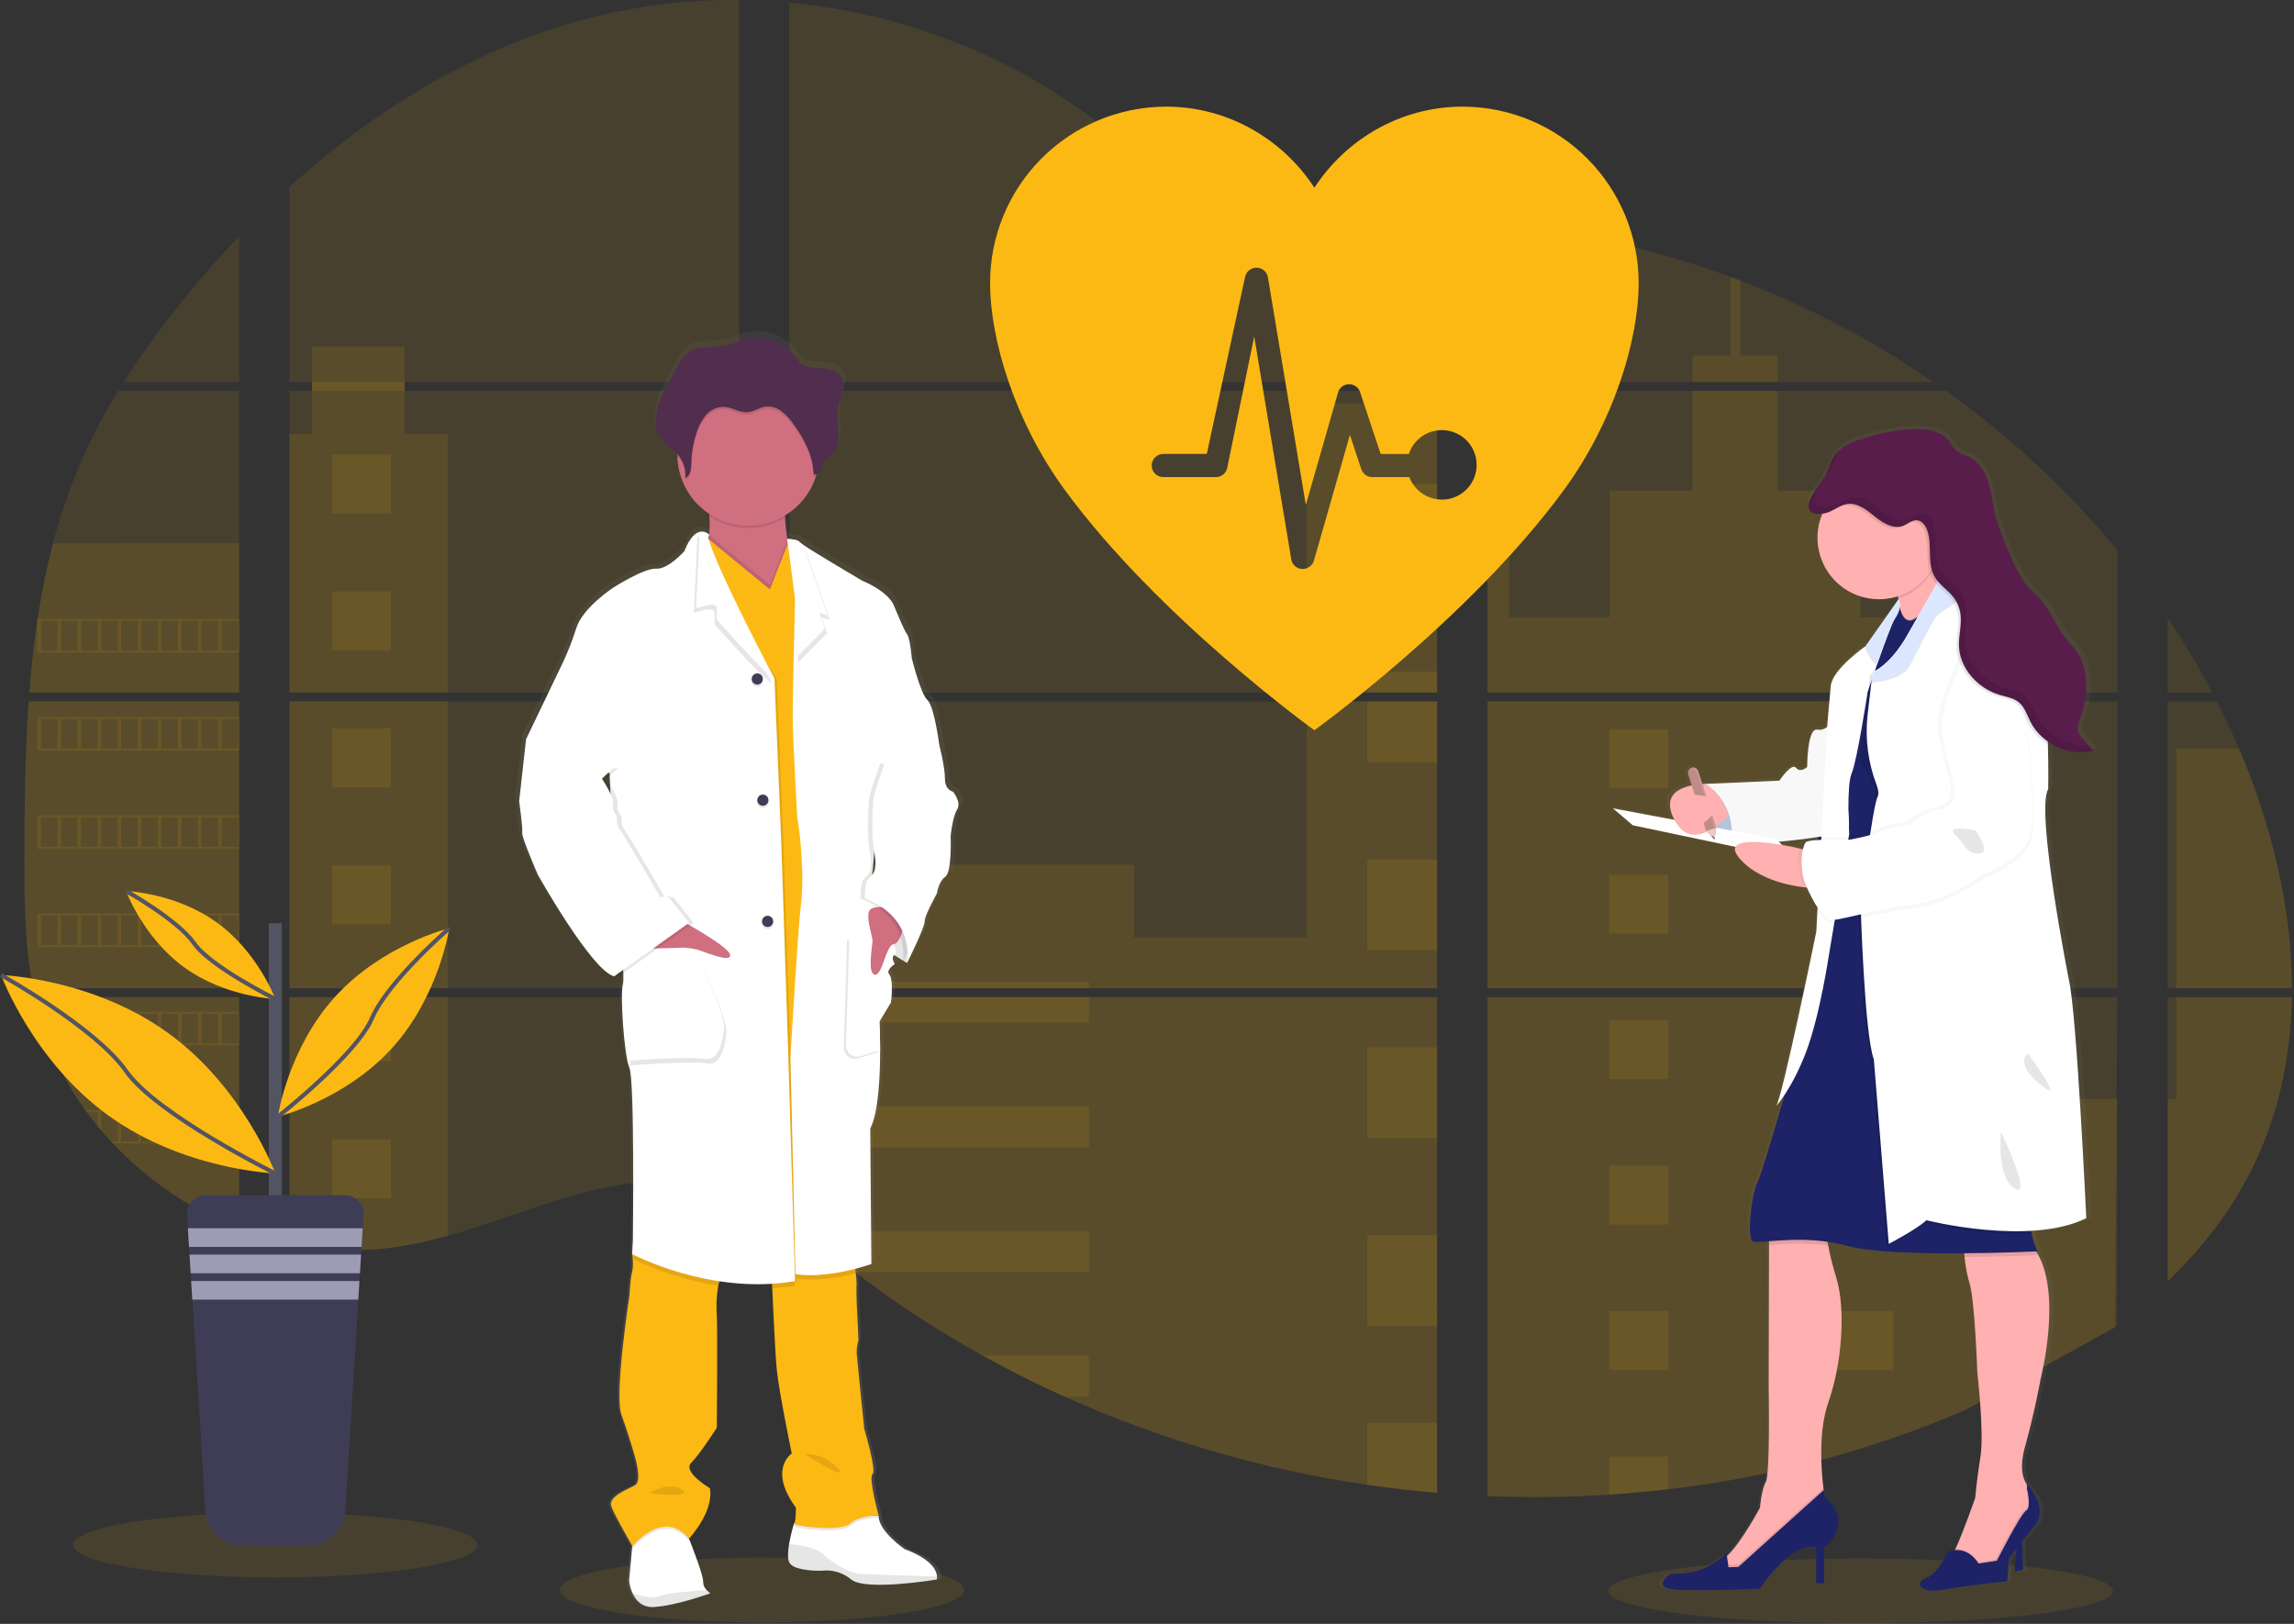 <svg width="1106" height="783" viewBox="0 0 1106 783" fill="none" xmlns="http://www.w3.org/2000/svg">
<rect x="0" y="0" width="1106" height="783" fill="#333333" stroke="none"/>
<path opacity="0.1" d="M367.379 782.3C421.194 782.3 464.819 775.293 464.819 766.65C464.819 758.007 421.194 751 367.379 751C313.565 751 269.939 758.007 269.939 766.65C269.939 775.293 313.565 782.3 367.379 782.3Z" fill="#FDB913"/>
<path opacity="0.1" d="M897.051 782.74C964.203 782.74 1018.64 775.734 1018.64 767.09C1018.64 758.447 964.203 751.44 897.051 751.44C829.899 751.44 775.461 758.447 775.461 767.09C775.461 775.734 829.899 782.74 897.051 782.74Z" fill="#FDB913"/>
<path opacity="0.1" d="M13.84 338.2H115.33V476.53H21.27C21.02 477.95 20.78 479.38 20.52 480.81H115.33V592.37C115.16 592.32 115.01 592.26 114.85 592.2C112.17 591.14 109.51 590.02 106.85 588.82L105.15 588.05C102.483 586.79 99.816 585.457 97.15 584.05C96.22 583.56 95.29 583.05 94.37 582.53C79.566 574.237 66.117 563.729 54.49 551.37C54.15 551.04 53.83 550.69 53.49 550.37C51.87 548.61 50.28 546.83 48.74 545.01L47.04 543.01C45.22 540.78 43.46 538.49 41.75 536.17C41.5 535.83 41.26 535.49 41 535.17C34.045 525.527 28.271 515.086 23.8 504.07C23.66 503.74 23.54 503.38 23.41 503.07C22.036 499.537 20.82 495.97 19.76 492.37C19.3 490.86 18.86 489.37 18.48 487.8C18.34 487.34 18.22 486.89 18.11 486.44C12.43 464.27 11.76 441.24 11.76 418.37C11.76 415.7 11.76 413.02 11.76 410.37C11.76 401.12 11.87 391.81 12.03 382.51C12.03 380.1 12.13 377.7 12.18 375.28C12.32 369.14 12.52 363 12.78 356.86C12.84 355.15 12.92 353.45 13.01 351.75C13.01 350.77 13.06 349.79 13.16 348.81C13.4 345.25 13.6 341.72 13.84 338.2Z" fill="#FDB913"/>
<path opacity="0.1" d="M115.33 184.18H59.66C68.71 170.016 78.597 156.405 89.27 143.42C97.54 133.26 106.27 123.36 115.33 113.82V184.18Z" fill="#FDB913"/>
<path opacity="0.1" d="M115.33 188.46V333.92H14.16C14.16 333.5 14.23 333.07 14.26 332.65C14.35 331.5 14.44 330.35 14.54 329.21C14.65 327.87 14.77 326.52 14.9 325.21C15.03 323.9 15.17 322.3 15.32 320.85C15.47 319.4 15.61 317.93 15.78 316.48C15.95 315.03 16.1 313.58 16.28 312.14C16.46 310.7 16.62 309.24 16.81 307.8C16.96 306.6 17.12 305.41 17.28 304.21C17.51 302.52 17.75 300.82 18.01 299.14C18.01 298.89 18.08 298.63 18.12 298.39C19.945 286.092 22.432 273.901 25.57 261.87C28.855 249.25 33.049 236.884 38.12 224.87C43.51 212.302 49.82 200.149 57 188.51L115.33 188.46Z" fill="#FDB913"/>
<path opacity="0.1" d="M139.561 338.19V476.529H356.331V338.19H139.561ZM139.561 480.799V599.599C140.801 599.859 142.031 600.11 143.251 600.32C144.911 600.64 146.561 600.93 148.251 601.18C148.571 601.23 148.901 601.28 149.251 601.31C149.911 601.42 150.591 601.509 151.251 601.599C152.921 601.829 154.581 602.019 156.251 602.169C157.041 602.249 157.841 602.32 158.641 602.38L160.571 602.529C161.621 602.609 162.661 602.67 163.691 602.7C164.331 602.7 164.971 602.759 165.631 602.779C166.131 602.779 166.631 602.779 167.151 602.779C167.671 602.779 168.411 602.779 169.041 602.779C169.901 602.779 170.761 602.779 171.611 602.779H172.761C173.621 602.779 174.481 602.78 175.331 602.7H175.391C175.981 602.7 176.581 602.7 177.181 602.62C177.347 602.629 177.514 602.629 177.681 602.62C178.181 602.62 178.681 602.619 179.161 602.549H179.511L182.861 602.289C183.961 602.189 185.071 602.06 186.191 601.94L188.471 601.669C197.746 600.37 206.919 598.418 215.921 595.83C236.141 590.19 255.921 582.3 276.131 576.52C302.261 569.07 331.131 565.41 356.381 574.52V480.799H139.561ZM356.331 184.18V0.01C332.598 -0.248 308.93 2.528 285.901 8.27C231.011 22.059 181.761 51.969 139.561 90.169V184.17H150.441V188.44H139.561V333.919H356.331V188.45H195.111V184.18H356.331ZM634.761 121.97C621.181 121.49 607.681 117.19 595.471 110.55C572.121 97.85 553.471 78.24 532.631 61.69C489.331 27.22 435.631 6.42 380.541 1.26V184.18H689.991L690.761 183.37L634.761 121.97ZM662.951 116.97L692.841 149.77V108.37C682.831 109.61 674.061 112.56 662.991 116.93L662.951 116.97ZM692.841 629.099V480.799H629.151C628.981 480.169 628.811 479.53 628.611 478.89C628.801 479.53 628.961 480.169 629.141 480.799H380.581V588.049C382.941 589.799 385.271 591.64 387.581 593.51C390.071 595.51 392.531 597.62 395.001 599.69L397.491 601.75C398.681 602.75 399.881 603.75 401.091 604.69C403.491 606.636 405.914 608.556 408.361 610.45C409.571 611.45 410.811 612.349 412.041 613.289C431.568 628.219 452.167 641.692 473.671 653.599C478.491 656.266 483.354 658.869 488.261 661.409C491.531 663.079 494.821 664.739 498.121 666.349C503.081 668.769 508.081 671.103 513.121 673.349C559.587 694.208 608.722 708.521 659.121 715.88C670.314 717.533 681.551 718.833 692.831 719.779V629.089H693.831L692.841 629.099ZM380.581 188.45V333.919H692.881V188.45H380.581ZM380.581 338.19V476.529H692.881V338.19H380.581ZM717.121 108.19V154.37L755.271 112.51C742.631 110.47 729.914 109.013 717.121 108.14V108.19ZM717.121 338.24V476.529H1020.87V338.19L717.121 338.24ZM1019.76 640.08L1020.83 480.799H717.121V721.37C736.686 722.191 756.281 721.958 775.821 720.669V720.669H776.161C785.494 720.083 794.784 719.229 804.031 718.109H804.241C853.571 712.368 901.807 699.497 947.441 679.9L1019.76 640.08ZM1079.44 360.97C1078.3 358.28 1077.11 355.61 1075.9 352.97C1073.64 347.97 1071.25 343.11 1068.79 338.25H1045.09V476.529H1105.01C1104.98 437.369 1095.07 397.369 1079.47 360.919L1079.44 360.97ZM1045.09 480.849V617.849C1061.97 601.669 1076.23 583.16 1086.5 562C1098.85 536.52 1104.5 508.93 1104.96 480.83L1045.09 480.849ZM1045.09 297.93V333.93H1066.57C1060.07 321.537 1052.91 309.503 1045.12 297.88L1045.09 297.93ZM839.091 135.33C837.511 134.73 835.931 134.12 834.341 133.53C817.571 127.337 800.435 122.187 783.031 118.11L724.651 182.18L723.531 183.37L724.281 184.19H932.061C903.123 164.27 871.925 147.852 839.121 135.28L839.091 135.33ZM938.151 188.5H721.381L717.121 192.4V333.919H754.461H754.521H1020.91V265.37C996.813 236.225 968.999 210.365 938.181 188.45L938.151 188.5Z" fill="#FDB913"/>
<path opacity="0.1" d="M115.33 261.83V333.92H14.16C14.16 333.5 14.23 333.07 14.26 332.65C14.35 331.5 14.44 330.35 14.54 329.21C14.65 327.87 14.77 326.52 14.9 325.21C15.03 323.9 15.17 322.3 15.32 320.85C15.47 319.4 15.61 317.93 15.78 316.48C15.95 315.03 16.1 313.58 16.28 312.14C16.46 310.7 16.62 309.24 16.81 307.8C16.96 306.6 17.12 305.41 17.28 304.21C17.51 302.52 17.75 300.82 18.01 299.14C18.01 298.89 18.08 298.63 18.12 298.39C19.945 286.092 22.432 273.901 25.57 261.87L115.33 261.83Z" fill="#FDB913"/>
<path opacity="0.1" d="M13.84 338.2H115.33V476.53H21.27C21.02 477.95 20.78 479.38 20.52 480.81H115.33V592.37C115.16 592.32 115.01 592.26 114.85 592.2C112.17 591.14 109.51 590.02 106.85 588.82L105.15 588.05C102.483 586.79 99.816 585.457 97.15 584.05C96.22 583.56 95.29 583.05 94.37 582.53C79.566 574.237 66.117 563.729 54.49 551.37C54.15 551.04 53.83 550.69 53.49 550.37C51.87 548.61 50.28 546.83 48.74 545.01L47.04 543.01C45.22 540.78 43.46 538.49 41.75 536.17C41.5 535.83 41.26 535.49 41 535.17C34.045 525.527 28.271 515.086 23.8 504.07C23.66 503.74 23.54 503.38 23.41 503.07C22.036 499.537 20.82 495.97 19.76 492.37C19.3 490.86 18.86 489.37 18.48 487.8C18.34 487.34 18.22 486.89 18.11 486.44C12.43 464.27 11.76 441.24 11.76 418.37C11.76 415.7 11.76 413.02 11.76 410.37C11.76 401.12 11.87 391.81 12.03 382.51C12.03 380.1 12.13 377.7 12.18 375.28C12.32 369.14 12.52 363 12.78 356.86C12.84 355.15 12.92 353.45 13.01 351.75C13.01 350.77 13.06 349.79 13.16 348.81C13.4 345.25 13.6 341.72 13.84 338.2Z" fill="#FDB913"/>
<path opacity="0.1" d="M215.871 209.28V333.92H139.561V209.28H150.441V167.08H195.101V209.28H215.871Z" fill="#FDB913"/>
<path opacity="0.1" d="M215.87 338.19H139.57V476.52H215.87V338.19Z" fill="#FDB913"/>
<path opacity="0.1" d="M139.561 480.81H215.871V595.81C206.869 598.396 197.696 600.344 188.421 601.64L186.141 601.92C185.021 602.05 183.911 602.16 182.811 602.27C181.711 602.38 180.571 602.46 179.461 602.53H179.111C178.631 602.53 178.111 602.59 177.641 602.6H177.131C176.531 602.6 175.931 602.66 175.331 602.68C174.481 602.73 173.631 602.74 172.761 602.75C172.391 602.75 172.041 602.75 171.671 602.75C170.811 602.75 169.961 602.75 169.101 602.75H167.211C166.701 602.75 166.211 602.75 165.681 602.75L163.751 602.68C162.751 602.68 161.671 602.57 160.631 602.5L158.711 602.36L156.321 602.14C154.641 601.99 152.971 601.8 151.321 601.57L149.321 601.29L148.321 601.15C146.651 600.89 145.001 600.61 143.321 600.29C142.091 600.08 140.871 599.82 139.631 599.57L139.561 480.81Z" fill="#FDB913"/>
<path opacity="0.1" d="M692.881 194.56H629.961V333.91H692.881V194.56Z" fill="#FDB913"/>
<path opacity="0.1" d="M692.89 338.19V476.53H380.58V416.86H546.93V452.06H629.96V338.19H692.89Z" fill="#FDB913"/>
<path opacity="0.1" d="M693.88 629.13H692.88V719.88C681.613 718.927 670.38 717.63 659.18 715.99C608.756 708.608 559.601 694.265 513.12 673.37C499.7 667.33 486.553 660.737 473.68 653.59C452.176 641.677 431.575 628.204 412.04 613.28C407.133 609.52 402.29 605.674 397.51 601.74C394.2 599.01 390.91 596.21 387.58 593.49C385.27 591.62 382.94 589.78 380.58 588.02V480.81H629.13C628.96 480.17 628.79 479.53 628.61 478.9C628.8 479.53 628.98 480.17 629.15 480.81H692.88V629.07C693.22 629.08 693.55 629.11 693.88 629.13Z" fill="#FDB913"/>
<path opacity="0.1" d="M856.98 184.18H815.98V171.44H834.36V133.49C835.954 134.07 837.54 134.667 839.12 135.28V171.44H856.98V184.18Z" fill="#FDB913"/>
<path opacity="0.1" d="M955.759 333.92H754.479C754.479 333.92 754.479 333.92 754.549 333.97L754.459 333.92H717.119V194.57H727.699V297.57H776.049V236.57H815.989V188.46H856.989V236.61H896.929V297.61H955.759V333.92Z" fill="#FDB913"/>
<path opacity="0.1" d="M717.119 338.19V476.53H955.759V338.19H717.119ZM1020.54 639.37L1020.87 529.87H955.759V480.87H717.119V721.37C736.684 722.192 756.279 721.959 775.819 720.67V720.67H776.159C785.493 720.084 794.783 719.23 804.029 718.11H804.239C853.57 712.369 901.806 699.498 947.439 679.9" fill="#FDB913"/>
<path opacity="0.1" d="M1049.33 480.81H1105C1104.51 508.9 1098.87 536.49 1086.53 561.97C1076.26 583.14 1061.99 601.65 1045.13 617.82V529.82H1049.33V480.81Z" fill="#FDB913"/>
<path opacity="0.1" d="M1105.03 476.53H1049.33V360.92H1079.47C1095.07 397.37 1104.98 437.37 1105.03 476.53Z" fill="#FDB913"/>
<path opacity="0.1" d="M692.89 233.3H659.18V276.99H692.89V233.3Z" fill="#FDB913"/>
<path opacity="0.1" d="M692.89 323.86H659.18V333.92H692.89V323.86Z" fill="#FDB913"/>
<path opacity="0.1" d="M692.89 338.19H659.18V367.54H692.89V338.19Z" fill="#FDB913"/>
<path opacity="0.1" d="M692.89 414.42H659.18V458.11H692.89V414.42Z" fill="#FDB913"/>
<path opacity="0.1" d="M692.89 504.98H659.18V548.67H692.89V504.98Z" fill="#FDB913"/>
<path opacity="0.1" d="M692.88 629.07C693.22 629.07 693.55 629.07 693.88 629.13H692.88V639.28H659.18V595.54H692.88V629.07Z" fill="#FDB913"/>
<path opacity="0.1" d="M692.88 686.08V719.83C681.613 718.877 670.38 717.58 659.18 715.94V686.08H692.88Z" fill="#FDB913"/>
<path opacity="0.1" d="M525.05 473.32H380.58V476.53H525.05V473.32Z" fill="#FDB913"/>
<path opacity="0.1" d="M525.05 480.8H380.58V493.1H525.05V480.8Z" fill="#FDB913"/>
<path opacity="0.1" d="M525.05 533.42H380.58V553.2H525.05V533.42Z" fill="#FDB913"/>
<path opacity="0.1" d="M525.04 593.52V613.299H412.04C407.134 609.553 402.287 605.706 397.5 601.76C394.19 599.03 390.91 596.23 387.57 593.52H525.04Z" fill="#FDB913"/>
<path opacity="0.1" d="M525.04 653.61V673.37H513.11C499.703 667.323 486.56 660.727 473.68 653.58L525.04 653.61Z" fill="#FDB913"/>
<path opacity="0.1" d="M804.27 351.6H775.83V380.04H804.27V351.6Z" fill="#FDB913"/>
<path opacity="0.1" d="M188.491 219.09H160.051V247.53H188.491V219.09Z" fill="#FDB913"/>
<path opacity="0.1" d="M188.491 285.15H160.051V313.59H188.491V285.15Z" fill="#FDB913"/>
<path opacity="0.1" d="M188.491 351.21H160.051V379.65H188.491V351.21Z" fill="#FDB913"/>
<path opacity="0.1" d="M188.491 417.26H160.051V445.7H188.491V417.26Z" fill="#FDB913"/>
<path opacity="0.1" d="M188.491 483.32H160.051V511.76H188.491V483.32Z" fill="#FDB913"/>
<path opacity="0.1" d="M188.491 549.38H160.051V577.82H188.491V549.38Z" fill="#FDB913"/>
<path opacity="0.1" d="M912.84 351.6H884.4V380.04H912.84V351.6Z" fill="#FDB913"/>
<path opacity="0.1" d="M804.27 421.75H775.83V450.19H804.27V421.75Z" fill="#FDB913"/>
<path opacity="0.1" d="M912.84 421.75H884.4V450.19H912.84V421.75Z" fill="#FDB913"/>
<path opacity="0.1" d="M804.27 491.89H775.83V520.33H804.27V491.89Z" fill="#FDB913"/>
<path opacity="0.1" d="M912.84 491.89H884.4V520.33H912.84V491.89Z" fill="#FDB913"/>
<path opacity="0.1" d="M804.27 562.04H775.83V590.48H804.27V562.04Z" fill="#FDB913"/>
<path opacity="0.1" d="M912.84 562.04H884.4V590.48H912.84V562.04Z" fill="#FDB913"/>
<path opacity="0.1" d="M804.27 632.19H775.83V660.63H804.27V632.19Z" fill="#FDB913"/>
<path opacity="0.1" d="M912.84 632.19H884.4V660.63H912.84V632.19Z" fill="#FDB913"/>
<path opacity="0.1" d="M775.83 720.67V702.33H804.26V718.06L775.83 720.67Z" fill="#FDB913"/>
<path opacity="0.1" d="M18 298.37V314.64H115.33V298.37H18ZM27.7 313.62H19.76V299.37H27.76L27.7 313.62ZM37.39 313.62H29.39V299.37H37.39V313.62ZM47.06 313.62H39.06V299.37H47.06V313.62ZM56.75 313.62H48.76V299.37H56.76L56.75 313.62ZM66.43 313.62H58.43V299.37H66.43V313.62ZM76.12 313.62H68.12V299.37H76.12V313.62ZM85.81 313.62H77.81V299.37H85.81V313.62ZM95.49 313.62H87.49V299.37H95.49V313.62ZM105.17 313.62H97.17V299.37H105.17V313.62ZM114.85 313.62H106.85V299.37H114.85V313.62Z" fill="#FDB913"/>
<path opacity="0.1" d="M18 345.71V361.98H115.33V345.71H18ZM27.7 360.95H19.76V346.74H27.76L27.7 360.95ZM37.39 360.95H29.39V346.74H37.39V360.95ZM47.06 360.95H39.06V346.74H47.06V360.95ZM56.75 360.95H48.76V346.74H56.76L56.75 360.95ZM66.43 360.95H58.43V346.74H66.43V360.95ZM76.12 360.95H68.12V346.74H76.12V360.95ZM85.81 360.95H77.81V346.74H85.81V360.95ZM95.49 360.95H87.49V346.74H95.49V360.95ZM105.17 360.95H97.17V346.74H105.17V360.95ZM114.85 360.95H106.85V346.74H114.85V360.95Z" fill="#FDB913"/>
<path opacity="0.1" d="M18 393.07V409.37H115.33V393.07H18ZM27.7 408.31H19.76V394.09H27.76L27.7 408.31ZM37.39 408.31H29.39V394.09H37.39V408.31ZM47.06 408.31H39.06V394.09H47.06V408.31ZM56.75 408.31H48.76V394.09H56.76L56.75 408.31ZM66.43 408.31H58.43V394.09H66.43V408.31ZM76.12 408.31H68.12V394.09H76.12V408.31ZM85.81 408.31H77.81V394.09H85.81V408.31ZM95.49 408.31H87.49V394.09H95.49V408.31ZM105.17 408.31H97.17V394.09H105.17V408.31ZM114.85 408.31H106.85V394.09H114.85V408.31Z" fill="#FDB913"/>
<path opacity="0.1" d="M18 440.43V456.68H115.33V440.43H18ZM27.7 455.67H19.76V441.44H27.76L27.7 455.67ZM37.39 455.67H29.39V441.44H37.39V455.67ZM47.06 455.67H39.06V441.44H47.06V455.67ZM56.75 455.67H48.76V441.44H56.76L56.75 455.67ZM66.43 455.67H58.43V441.44H66.43V455.67ZM76.12 455.67H68.12V441.44H76.12V455.67ZM85.81 455.67H77.81V441.44H85.81V455.67ZM95.49 455.67H87.49V441.44H95.49V455.67ZM105.17 455.67H97.17V441.44H105.17V455.67ZM114.85 455.67H106.85V441.44H114.85V455.67Z" fill="#FDB913"/>
<path opacity="0.1" d="M18.42 487.78C18.81 489.31 19.25 490.84 19.71 492.35V488.8H27.71V503.02H23.43C23.56 503.35 23.69 503.71 23.82 504.02H115.33V487.78H18.42ZM37.42 503.02H29.42V488.8H37.42V503.02ZM47.09 503.02H39.09V488.8H47.09V503.02ZM56.78 503.02H48.76V488.8H56.76L56.78 503.02ZM66.46 503.02H58.46V488.8H66.46V503.02ZM76.15 503.02H68.15V488.8H76.15V503.02ZM85.84 503.02H77.84V488.8H85.84V503.02ZM95.52 503.02H87.52V488.8H95.52V503.02ZM105.2 503.02H97.2V488.8H105.2V503.02ZM114.88 503.02H106.88V488.8H114.88V503.02Z" fill="#FDB913"/>
<path opacity="0.1" d="M41.02 535.14C41.27 535.46 41.51 535.82 41.77 536.14H47.059V542.97C47.63 543.65 48.19 544.33 48.77 544.97V536.1H56.77V550.37H53.529C53.849 550.7 54.16 551.05 54.529 551.37H115.36V535.14H41.02ZM66.43 550.37H58.429V536.16H66.43V550.37ZM76.12 550.37H68.12V536.16H76.12V550.37ZM85.809 550.37H77.809V536.16H85.809V550.37ZM95.49 550.37H87.49V536.16H95.49V550.37ZM105.17 550.37H97.169V536.16H105.17V550.37ZM114.85 550.37H106.85V536.16H114.85V550.37Z" fill="#FDB913"/>
<path opacity="0.1" d="M94.41 582.49C95.32 583.01 96.25 583.49 97.19 584.01V583.51H105.19V588.01L106.89 588.8V583.51H114.89V592.16C115.044 592.237 115.204 592.297 115.37 592.34V582.49H94.41Z" fill="#FDB913"/>
<path opacity="0.1" d="M754.48 333.92H754.541H754.48ZM692.88 629.06H693.88H692.88ZM628.61 478.89C628.8 479.53 628.96 480.17 629.14 480.8C628.98 480.17 628.81 479.53 628.61 478.89ZM754.48 333.89H754.541H754.48ZM150.48 184.15V188.42H195.15V184.15H150.48ZM692.88 629.06H693.88H692.88ZM628.61 478.89C628.8 479.53 628.96 480.17 629.14 480.8C628.98 480.17 628.81 479.53 628.61 478.89ZM754.48 333.89H754.541H754.48ZM692.88 629.03H693.88H692.88ZM628.61 478.89C628.8 479.53 628.96 480.17 629.14 480.8C628.98 480.17 628.81 479.53 628.61 478.89Z" fill="#FDB913"/>
<path d="M461.601 379.67C461.601 379.67 457.661 379.12 457.661 373.38C457.661 367.64 454.841 356.92 454.841 356.92C454.841 356.87 452.401 338.25 449.031 335.29C445.661 332.33 441.331 314.95 441.331 314.95C441.331 314.95 440.591 305.52 439.081 303.49C437.571 301.46 435.531 296.49 432.521 289.4C429.511 282.31 416.961 277.4 416.961 277.4C416.961 277.4 394.271 264.24 387.841 259.95C387.256 259.598 386.71 259.186 386.211 258.72C385.091 257.25 380.211 257.22 380.211 257.22C379.701 254 379.211 250.3 379.051 246.95C379.051 246.59 379.051 246.23 379.001 245.87C386.171 241.632 391.571 234.95 394.211 227.05C394.331 226.67 394.431 226.27 394.541 225.89C394.97 225.749 395.366 225.519 395.702 225.216C396.037 224.913 396.306 224.543 396.491 224.13C397.071 222.84 397.081 221.33 397.801 220.13C398.641 218.71 400.241 217.95 401.501 216.88C404.681 214.18 405.501 209.63 405.351 205.49C405.251 202.14 404.711 198.76 404.921 195.43L404.981 194.59C405.041 194.09 405.111 193.59 405.201 193.11C405.691 190.63 406.761 188.29 407.361 185.83C407.961 183.37 408.021 180.6 406.621 178.48C404.571 175.37 400.301 174.75 396.551 174.43C392.301 174.07 388.501 174.54 385.781 171.01C384.508 169.165 383.076 167.435 381.501 165.84C380.941 165.32 375.501 162 375.501 161.78C370.191 159.321 364.173 158.86 358.551 160.48C355.731 161.3 353.071 162.64 350.211 163.31C344.041 164.77 336.941 163.19 331.701 166.72C328.781 168.72 327.031 171.9 325.391 175C324.058 177.554 322.704 180.104 321.331 182.65C319.121 186.84 316.871 191.1 315.941 195.74C315.745 196.75 315.625 197.773 315.581 198.8V198.85C315.581 199.22 315.581 199.59 315.581 199.96V200.43C315.581 200.78 315.581 201.12 315.641 201.43C315.701 201.74 315.691 201.84 315.721 202.05C315.751 202.26 315.801 202.73 315.861 203.05C315.921 203.37 316.041 203.93 316.161 204.37C316.211 204.56 316.281 204.74 316.341 204.92C316.441 205.26 316.561 205.59 316.691 205.92C316.761 206.09 316.831 206.27 316.911 206.44C317.061 206.79 317.241 207.13 317.421 207.44C317.501 207.58 317.561 207.71 317.641 207.84C317.92 208.305 318.227 208.753 318.561 209.18C320.701 211.85 323.851 213.55 326.181 216.05C326.181 216.15 326.181 216.25 326.181 216.34C326.181 216.62 326.181 216.89 326.181 217.17C326.304 222.746 327.788 228.207 330.504 233.078C333.219 237.949 337.084 242.083 341.761 245.12C341.761 245.5 341.811 245.89 341.831 246.27C342.026 249.239 341.989 252.218 341.721 255.18C341.314 254.701 340.804 254.319 340.229 254.063C339.655 253.806 339.03 253.683 338.401 253.7C337.971 253.679 337.541 253.716 337.121 253.81L337.031 253.74V253.83C334.831 254.37 332.121 256.66 329.531 263.17C329.531 263.17 321.651 272.05 315.651 271.68C309.651 271.31 294.461 280.92 294.461 280.92C294.461 280.92 279.641 290.54 276.461 300.34C274.683 305.898 272.552 311.335 270.081 316.62L251.761 354.37L248.381 384.32C248.381 384.32 250.251 397.64 249.881 399.67C249.511 401.7 257.571 420.01 257.571 420.01C257.571 420.01 284.201 466.8 295.081 469.2L295.861 468.65C296.326 468.894 296.82 469.078 297.331 469.2L299.571 467.62C299.705 469.381 299.648 471.152 299.401 472.9C297.901 477.52 299.961 507.67 302.581 513.58C305.201 519.49 304.271 596.98 304.271 596.98L303.901 603.82C303.901 603.82 303.901 604.04 303.991 604.42L303.901 606.04L304.171 606.18C304.451 608.35 304.36 610.551 303.901 612.69C302.961 615.69 302.581 624.17 302.581 624.17C302.581 624.17 295.091 672.05 298.641 681.67C302.191 691.29 305.211 701.83 305.211 701.83C305.211 701.83 308.961 713.83 305.391 715.88C301.821 717.93 291.671 721.37 293.761 726.37C295.661 730.99 302.871 743.37 303.941 745.18L303.851 746.13L302.381 762.06C302.619 764.164 303.189 766.216 304.071 768.14C305.681 771.61 308.811 775.21 314.761 774.82C315.761 774.75 316.921 774.63 318.041 774.48C328.931 773.02 342.341 768.16 342.341 768.16C341.645 767.718 341.006 767.191 340.441 766.59V766.59C339.906 766.072 339.481 765.45 339.194 764.762C338.907 764.075 338.763 763.336 338.771 762.59C338.931 759.69 333.501 745.87 332.151 742.47C331.941 741.98 331.831 741.7 331.831 741.7C331.831 741.7 344.211 728.76 342.151 717.29C342.151 717.29 328.451 709.29 332.961 704.9C337.471 700.51 345.531 687.9 345.531 687.9C345.531 687.9 345.901 640.75 345.531 633.71C345.145 628.824 345.377 623.909 346.221 619.08C346.371 618.35 346.551 617.64 346.741 616.94C352.978 617.871 359.275 618.349 365.581 618.37C367.881 618.37 370.221 618.37 372.581 618.23C372.581 618.897 372.611 619.617 372.671 620.39C373.191 632.07 374.161 652.55 374.951 660.16C376.071 671.07 382.261 700.47 382.261 700.47C382.261 700.47 370.451 708.05 384.321 726.73C384.321 726.73 384.321 733.5 383.401 734.48C382.419 737.684 381.627 740.943 381.031 744.24C380.451 747.76 380.211 751.32 381.151 753.17C383.401 757.59 396.901 757.23 396.901 757.23L397.231 757.17C399.78 756.907 402.355 757.152 404.808 757.892C407.261 758.632 409.543 759.852 411.521 761.48C416.651 765.6 436.121 763.79 446.661 762.48C450.791 761.96 453.551 761.48 453.551 761.48C453.685 761.013 453.732 760.525 453.691 760.04C453.581 757.45 451.551 751.77 437.791 746.7C437.791 746.7 424.851 738 425.031 730.42H424.761H423.261C424.351 730.36 425.051 730.42 425.051 730.42C425.051 730.42 419.981 711.92 422.051 710.42C424.121 708.92 417.921 688.42 417.921 688.42C417.921 688.42 414.371 654.02 414.181 651.61C414.189 649.542 414.502 647.487 415.111 645.51L414.181 626.65C414.181 626.65 414.001 620.38 414.181 618.34C414.151 616.57 414.007 614.803 413.751 613.05C413.661 612.35 413.571 611.62 413.471 610.9C418.321 609.67 421.471 608.53 421.471 608.53L420.911 542.88C425.031 534.88 425.791 517.33 425.771 504.88C425.771 496.88 425.411 490.96 425.411 490.96L431.041 481.77C431.041 481.77 432.341 470.77 430.281 468.36C429.371 467.27 429.781 466.14 430.531 465.21C430.92 464.902 431.331 464.621 431.761 464.37C431.761 464.37 431.701 464.28 431.631 464.15C432.024 463.822 432.442 463.524 432.881 463.26C432.881 463.26 430.881 460.16 432.671 458.85C434.351 459.99 435.851 460.85 436.991 461.55C436.911 462.28 436.831 462.7 436.831 462.7L437.311 461.7C438.411 462.32 439.081 462.7 439.081 462.7C439.081 462.7 447.901 445.13 447.711 442.54C447.521 439.95 453.711 429.04 453.711 429.04C453.711 429.04 454.461 423.31 457.841 420.91C461.221 418.51 460.461 401.12 460.461 401.12C460.461 401.12 461.401 392.06 463.651 388.36C465.901 384.66 461.601 379.67 461.601 379.67ZM292.841 371.96L293.011 376.15C292.011 374.54 291.291 373.38 291.291 373.38L292.841 371.96Z" fill="url(#paint0_linear)"/>
<path d="M439.56 455.11L437.4 464.31C437.4 464.31 420.1 455.48 416.98 444.26C413.86 433.04 422.2 428.78 422.2 428.78L438.32 435.61L439.56 455.11Z" fill="white"/>
<path opacity="0.1" d="M439.56 455.11L437.4 464.31C437.4 464.31 420.1 455.48 416.98 444.26C413.86 433.04 422.2 428.78 422.2 428.78L438.32 435.61L439.56 455.11Z" fill="black"/>
<path d="M342.47 768.22C342.47 768.22 326.47 774.1 315.47 774.84C309.63 775.23 306.56 771.65 304.98 768.2C304.117 766.282 303.56 764.241 303.33 762.15L304.76 746.3L305.52 737.86L328.89 731.79L332.2 741.91L332.51 742.68C333.84 746.06 339.17 759.81 339.01 762.68C339.004 763.415 339.145 764.144 339.427 764.822C339.709 765.501 340.125 766.116 340.65 766.63C341.187 767.235 341.798 767.77 342.47 768.22V768.22Z" fill="white"/>
<path d="M451.76 760.16C451.8 760.641 451.753 761.126 451.62 761.59C451.62 761.59 417.4 767.3 410.4 761.59C408.427 759.922 406.126 758.685 403.646 757.958C401.167 757.232 398.562 757.031 396 757.37C396 757.37 382.76 757.73 380.55 753.37C379.63 751.54 379.87 747.99 380.44 744.49C381.022 741.211 381.797 737.968 382.76 734.78L383.29 734.36L386.44 731.83L423.32 730.74H423.6C423.42 738.28 436.12 746.93 436.12 746.93C449.61 751.93 451.6 757.58 451.76 760.16Z" fill="white"/>
<path opacity="0.1" d="M451.761 760.16C451.796 760.642 451.745 761.126 451.611 761.59C451.611 761.59 417.401 767.3 410.401 761.59C408.429 759.923 406.13 758.687 403.652 757.96C401.174 757.234 398.571 757.033 396.011 757.37C396.011 757.37 382.761 757.73 380.561 753.37C379.641 751.53 379.871 747.99 380.441 744.49C385.541 745 393.591 746.27 396.751 749.3C401.531 753.91 409.631 758.51 414.601 758.87C418.491 759.12 441.761 759.86 451.761 760.16Z" fill="black"/>
<path opacity="0.1" d="M342.47 768.22C342.47 768.22 326.47 774.1 315.47 774.84C309.63 775.23 306.56 771.65 304.99 768.19C309.06 769.56 314.71 771 317.68 769.68C321.2 768.12 333.68 767.11 340.68 766.68C341.213 767.263 341.814 767.78 342.47 768.22V768.22Z" fill="black"/>
<path d="M366.21 294.37C353.01 289.24 336.03 272.29 340.27 264.37C341.212 262.372 341.772 260.214 341.92 258.01C342.193 255.018 342.233 252.009 342.04 249.01C341.743 244.099 341.152 239.21 340.27 234.37C340.27 234.37 381.48 235.3 379.08 241.37C378.38 243.15 378.27 246.24 378.46 249.7C378.65 253.16 379.15 257.07 379.67 260.38C380.39 264.92 381.11 268.38 381.11 268.38C381.11 268.38 378.59 271.91 377.11 272.1C375.63 272.29 385.15 301.68 366.21 294.37Z" fill="#CF6F80"/>
<path opacity="0.1" d="M332.48 742.68L332.17 743.02C319.85 728.12 304.95 746.69 304.95 746.69L304.73 746.3L305.49 737.86L328.86 731.79L332.17 741.91L332.48 742.68Z" fill="black"/>
<path opacity="0.1" d="M423.611 731.79C423.611 731.79 414.611 731.6 409.811 735.84C405.011 740.08 381.811 736.76 382.811 735.84C383.107 735.384 383.286 734.862 383.331 734.32L386.481 731.79L423.361 730.7C423.501 731.37 423.611 731.79 423.611 731.79Z" fill="black"/>
<path d="M347.809 614.78C347.139 616.437 346.63 618.155 346.289 619.91C345.455 624.716 345.224 629.607 345.599 634.47C345.969 641.47 345.599 688.38 345.599 688.38C345.599 688.38 337.689 700.89 333.279 705.3C328.869 709.71 342.279 717.63 342.279 717.63C344.279 729.03 332.159 741.91 332.159 741.91C319.839 727.01 304.939 745.59 304.939 745.59C304.939 745.59 296.839 731.59 294.819 726.59C292.799 721.59 302.729 718.13 306.219 716.1C309.709 714.07 306.049 702.1 306.049 702.1C306.049 702.1 303.099 691.61 299.599 682.04C296.099 672.47 303.459 624.83 303.459 624.83C303.459 624.83 303.839 616.37 304.749 613.42C305.208 611.292 305.3 609.1 305.019 606.94C304.959 606.21 304.889 605.6 304.839 605.19C304.789 604.78 304.749 604.59 304.749 604.59L304.889 604.35L309.889 595.03C309.889 595.03 350.209 608.91 347.809 614.78Z" fill="#FDB913"/>
<path d="M423.611 730.69C423.611 730.69 414.611 730.5 409.811 734.69C405.011 738.88 381.811 735.61 382.811 734.69C383.811 733.77 383.731 726.96 383.731 726.96C370.121 708.38 381.731 700.84 381.731 700.84C381.731 700.84 375.651 671.59 374.551 660.74C373.781 653.16 372.831 632.79 372.321 621.16C372.101 616.16 371.971 612.72 371.971 612.72L383.091 610.48L384.521 610.19L411.341 604.81C411.341 604.81 412.081 609.81 412.581 613.9C412.83 615.646 412.97 617.406 413.001 619.17C412.821 621.17 413.001 627.43 413.001 627.43L413.911 646.2C413.316 648.168 413.01 650.213 413.001 652.27C413.181 654.66 416.671 688.88 416.671 688.88C416.671 688.88 422.741 709.3 420.671 710.77C418.601 712.24 423.611 730.69 423.611 730.69Z" fill="#FDB913"/>
<path opacity="0.1" d="M379.08 241.37C378.38 243.15 378.27 246.24 378.46 249.7C372.94 253.024 366.594 254.724 360.152 254.603C353.709 254.483 347.432 252.548 342.04 249.02C341.743 244.106 341.152 239.214 340.27 234.37C340.27 234.37 381.48 235.28 379.08 241.37Z" fill="black"/>
<path d="M395.011 219.27C395.019 222.873 394.452 226.455 393.331 229.88C390.826 237.553 385.688 244.094 378.827 248.346C371.965 252.599 363.821 254.288 355.834 253.117C347.848 251.945 340.532 247.988 335.181 241.944C329.829 235.901 326.787 228.16 326.591 220.09C326.591 219.81 326.591 219.55 326.591 219.27C326.513 214.727 327.341 210.215 329.026 205.996C330.71 201.777 333.218 197.935 336.403 194.695C339.588 191.456 343.386 188.882 347.576 187.126C351.765 185.369 356.263 184.465 360.806 184.465C365.349 184.465 369.847 185.369 374.036 187.126C378.226 188.882 382.024 191.456 385.209 194.695C388.394 197.935 390.902 201.777 392.586 205.996C394.271 210.215 395.099 214.727 395.021 219.27H395.011Z" fill="#CF6F80"/>
<path opacity="0.1" d="M366.21 294.37C353.01 289.24 336.03 272.29 340.27 264.37C341.212 262.371 341.772 260.214 341.92 258.01L359.99 272.86L371.17 282.03L379.67 260.39C380.39 264.93 381.11 268.39 381.11 268.39C381.11 268.39 378.59 271.92 377.11 272.11C375.63 272.3 385.15 301.68 366.21 294.37Z" fill="black"/>
<path d="M412.941 360L397.851 613.5L378.171 614.79L327.211 467.8L335.571 293.29L337.331 256.42L359.991 275.03L371.181 284.2L379.931 261.93L396.201 276.11L412.941 360Z" fill="#FDB913"/>
<path opacity="0.1" d="M347.81 614.78C347.139 616.438 346.63 618.155 346.29 619.91C331.97 617.699 318.062 613.354 305.03 607.02L304.76 606.88L304.85 605.27L304.9 604.43L309.9 595.11C309.9 595.11 350.21 608.91 347.81 614.78Z" fill="black"/>
<path opacity="0.1" d="M383.32 619.95C379.659 620.573 375.967 620.993 372.26 621.21C372.04 616.21 371.91 612.77 371.91 612.77L383.03 610.53L383.32 619.95Z" fill="black"/>
<path opacity="0.1" d="M412.521 613.95C405.411 615.8 394.431 617.88 384.601 616.58L384.461 610.24L411.281 604.86C411.281 604.86 412.021 609.81 412.521 613.95Z" fill="black"/>
<path opacity="0.1" d="M384.42 617.74C343.42 624.74 305.87 604.67 305.87 604.67L306.23 597.87C306.23 597.87 307.16 520.78 304.58 514.87C302 508.96 299.99 478.99 301.45 474.39C302.91 469.79 296.12 400.81 296.12 400.81L295.02 372.81L254.76 356.5L272.76 318.98C275.191 313.72 277.282 308.309 279.02 302.78C282.15 293.04 296.68 283.47 296.68 283.47C296.68 283.47 311.58 273.91 317.47 274.27C323.36 274.63 331.08 265.81 331.08 265.81C336.78 251.28 341.94 257.86 341.94 257.86C341.94 258.55 341.94 257.86 341.66 260.01C339.66 275.96 374 326.36 374.49 327.25L377.76 406.91L381.07 507.72L384.42 617.74Z" fill="black"/>
<path d="M383.321 617.74C342.321 624.74 304.761 604.67 304.761 604.67L305.131 597.87C305.131 597.87 306.061 520.78 303.471 514.87C300.881 508.96 298.881 478.99 300.351 474.39C301.821 469.79 295.021 400.81 295.021 400.81L293.911 372.81L253.631 356.44L271.631 318.92C274.057 313.657 276.148 308.246 277.891 302.72C281.011 292.98 295.551 283.41 295.551 283.41C295.551 283.41 310.451 273.85 316.331 274.21C322.211 274.57 329.941 265.75 329.941 265.75C335.651 251.22 341.941 257.8 341.941 257.8C341.941 258.49 341.341 258.8 341.661 259.95C346.061 275.42 372.901 326.3 373.391 327.19L376.701 406.85L380.011 507.66L383.321 617.74Z" fill="white"/>
<path opacity="0.1" d="M372.27 329.46C367.86 327.62 344.5 300.95 344.5 300.95V294.88C343.65 292.88 338.6 294.1 334.5 295.5L336.26 258.63L338.26 260.29C342.64 275.75 371.76 328.57 372.27 329.46Z" fill="black"/>
<path d="M373.38 327.25C368.96 325.41 345.6 298.74 345.6 298.74V292.67C344.75 290.67 339.7 291.89 335.6 293.29L337.37 256.42L339.37 258.08C343.76 273.54 372.89 326.37 373.38 327.25Z" fill="white"/>
<path opacity="0.1" d="M305.869 460.26C306.419 460.26 334.379 457.32 334.379 457.32C334.379 457.32 351.309 490.61 350.199 498.71C349.089 506.81 347.079 513.98 340.269 512.71C333.459 511.44 303.619 513.71 303.619 513.71L305.869 460.26Z" fill="black"/>
<path d="M304.76 458.05C305.31 458.05 333.27 455.11 333.27 455.11C333.27 455.11 350.19 488.41 349.09 496.5C347.99 504.59 345.96 511.77 339.16 510.5C332.36 509.23 302.51 511.5 302.51 511.5L304.76 458.05Z" fill="white"/>
<path d="M325.829 442.42C325.829 442.42 351.489 456.21 352.039 460.42C352.589 464.63 338.979 458.58 336.039 457.85C334.104 457.384 332.134 457.076 330.149 456.93L310.539 457.46L325.829 442.42Z" fill="#CF6F80"/>
<path opacity="0.1" d="M365.11 331.18C366.601 331.18 367.81 329.971 367.81 328.48C367.81 326.989 366.601 325.78 365.11 325.78C363.619 325.78 362.41 326.989 362.41 328.48C362.41 329.971 363.619 331.18 365.11 331.18Z" fill="black"/>
<path d="M365.11 330.08C366.601 330.08 367.81 328.871 367.81 327.38C367.81 325.889 366.601 324.68 365.11 324.68C363.619 324.68 362.41 325.889 362.41 327.38C362.41 328.871 363.619 330.08 365.11 330.08Z" fill="#3F3D56"/>
<path opacity="0.1" d="M370.081 448.06C371.572 448.06 372.781 446.851 372.781 445.36C372.781 443.869 371.572 442.66 370.081 442.66C368.59 442.66 367.381 443.869 367.381 445.36C367.381 446.851 368.59 448.06 370.081 448.06Z" fill="black"/>
<path d="M370.081 446.95C371.572 446.95 372.781 445.741 372.781 444.25C372.781 442.759 371.572 441.55 370.081 441.55C368.59 441.55 367.381 442.759 367.381 444.25C367.381 445.741 368.59 446.95 370.081 446.95Z" fill="#3F3D56"/>
<path opacity="0.1" d="M367.8 389.62C369.291 389.62 370.5 388.411 370.5 386.92C370.5 385.429 369.291 384.22 367.8 384.22C366.308 384.22 365.1 385.429 365.1 386.92C365.1 388.411 366.308 389.62 367.8 389.62Z" fill="black"/>
<path d="M367.8 388.52C369.291 388.52 370.5 387.311 370.5 385.82C370.5 384.329 369.291 383.12 367.8 383.12C366.308 383.12 365.1 384.329 365.1 385.82C365.1 387.311 366.308 388.52 367.8 388.52Z" fill="#3F3D56"/>
<path d="M430.04 456.37C430.04 456.37 431.88 459.13 430.04 460.42C428.2 461.71 430.22 464.83 430.22 464.83C430.22 464.83 425.63 467.52 427.65 469.94C429.67 472.36 428.39 483.29 428.39 483.29L422.87 492.43C422.87 492.43 423.2 498.32 423.22 506.28C423.22 518.7 422.49 536.16 418.45 544.12L419.01 609.43C419.01 609.43 399.68 616.49 383.5 614.34L381.1 509.54C381.1 509.54 384.6 450.11 385.89 438.71C386.645 432.792 386.953 426.825 386.81 420.86C386.81 420.86 386.26 403.02 384.41 394.74C384.41 394.74 382.41 358.87 382.21 348.94C382.12 344.19 382.37 330.33 382.65 317.15C382.96 302.74 383.31 289.15 383.31 289.15L379.66 260.27C379.66 260.27 383.31 259.9 384.41 261.37C384.903 261.83 385.439 262.242 386.01 262.6V262.6C392.31 266.86 414.57 279.96 414.57 279.96C414.57 279.96 426.89 284.86 429.84 291.88C432.79 298.9 434.84 303.88 436.27 305.88C437.7 307.88 438.48 317.28 438.48 317.28C438.48 317.28 442.72 334.58 446.03 337.51C449.34 340.44 451.76 359.08 451.76 359.08L422.51 382.08C422.51 382.08 419.94 420.34 419.39 421.82C418.84 423.3 430.04 456.37 430.04 456.37Z" fill="white"/>
<path d="M431.15 456.37C431.15 456.37 432.98 459.13 431.15 460.42C429.32 461.71 431.32 464.83 431.32 464.83C431.32 464.83 426.76 467.55 428.76 469.97C430.76 472.39 429.5 483.32 429.5 483.32L423.98 492.46C423.98 492.46 424.31 498.35 424.34 506.31C424.34 518.73 423.61 536.19 419.57 544.15L420.12 609.46C420.12 609.46 400.76 616.52 384.6 614.37L382.21 509.57C382.21 509.57 385.71 450.14 387 438.74C387.756 432.822 388.06 426.855 387.91 420.89C387.91 420.89 387.36 403.05 385.52 394.77C385.52 394.77 383.52 358.9 383.31 348.97C383.22 344.22 383.48 330.36 383.75 317.18C384.06 302.77 384.41 289.18 384.41 289.18L379.59 259.91C379.59 259.91 384.41 259.91 385.52 261.4C386.008 261.866 386.544 262.278 387.12 262.63C393.42 266.89 415.69 279.99 415.69 279.99C415.69 279.99 428 284.89 430.95 291.91C433.9 298.93 435.95 303.91 437.39 305.91C438.83 307.91 439.59 317.31 439.59 317.31C439.59 317.31 443.83 334.61 447.14 337.54C450.45 340.47 452.84 359.07 452.84 359.07L423.59 382.07C423.59 382.07 421.02 420.33 420.46 421.81C419.9 423.29 431.15 456.37 431.15 456.37Z" fill="white"/>
<path opacity="0.1" d="M396.119 297.67L398.759 305.37L384.859 319.37C385.169 304.97 385.519 291.37 385.519 291.37L380.699 262.1C380.699 262.1 385.519 262.1 386.629 263.59C387.116 264.054 387.653 264.463 388.229 264.81L400.049 298.91L396.119 297.67Z" fill="black"/>
<path d="M395.01 295.46L397.66 303.16L383.76 317.16C384.07 302.75 384.42 289.16 384.42 289.16L379.59 259.89C379.59 259.89 384.42 259.89 385.52 261.38C386.01 261.843 386.546 262.255 387.12 262.61L398.95 296.7L395.01 295.46Z" fill="white"/>
<path opacity="0.1" d="M395.011 219.27C395.019 222.873 394.452 226.455 393.331 229.88C393.142 229.909 392.949 229.901 392.764 229.854C392.578 229.808 392.404 229.725 392.251 229.61C391.991 220.61 387.561 212.16 382.111 204.97C380.581 202.799 378.726 200.876 376.611 199.27C374.473 197.664 371.813 196.912 369.151 197.16C366.151 197.57 363.501 199.61 360.471 199.87C356.471 200.2 352.891 197.43 348.921 197.29C347.307 197.305 345.715 197.664 344.251 198.344C342.787 199.023 341.485 200.007 340.431 201.23C338.345 203.697 336.796 206.571 335.881 209.67C334.309 214.368 333.452 219.277 333.341 224.23C333.291 227.03 333.021 230.54 330.421 231.56C330.617 229.501 330.383 227.423 329.734 225.459C329.085 223.495 328.035 221.687 326.651 220.15L326.591 220.09C326.591 219.81 326.591 219.55 326.591 219.27C326.513 214.727 327.341 210.215 329.026 205.996C330.71 201.777 333.218 197.935 336.403 194.695C339.588 191.456 343.386 188.882 347.576 187.126C351.765 185.369 356.263 184.465 360.806 184.465C365.349 184.465 369.847 185.369 374.036 187.126C378.226 188.882 382.024 191.456 385.209 194.695C388.394 197.935 390.902 201.777 392.586 205.996C394.271 210.215 395.099 214.727 395.021 219.27H395.011Z" fill="black"/>
<path d="M374.97 164.94C369.774 162.496 363.863 162.033 358.35 163.64C355.58 164.46 352.97 165.79 350.16 166.46C344.16 167.91 337.16 166.34 332.01 169.85C329.15 171.85 327.43 175.01 325.83 178.08L321.83 185.7C319.65 189.87 317.45 194.11 316.54 198.7C315.63 203.29 316.18 208.43 319.09 212.12C321.21 214.81 324.34 216.5 326.64 219.03C328.018 220.569 329.063 222.376 329.71 224.338C330.357 226.299 330.592 228.373 330.4 230.43C333.01 229.43 333.26 225.91 333.32 223.11C333.432 218.157 334.288 213.249 335.86 208.55C336.773 205.451 338.323 202.576 340.41 200.11C341.465 198.888 342.767 197.905 344.231 197.226C345.695 196.547 347.286 196.187 348.9 196.17C352.9 196.31 356.49 199.07 360.45 198.74C363.45 198.49 366.11 196.44 369.13 196.04C371.793 195.788 374.454 196.541 376.59 198.15C378.704 199.754 380.556 201.677 382.08 203.85C387.54 211.04 391.97 219.47 392.23 228.49C393.36 229.32 394.99 228.24 395.55 226.96C396.11 225.68 396.13 224.18 396.84 222.96C397.66 221.55 399.23 220.8 400.46 219.74C403.58 217.05 404.36 212.52 404.24 208.41C404.12 204.3 403.32 200.13 404.1 196.09C404.57 193.61 405.63 191.29 406.21 188.84C406.79 186.39 406.86 183.64 405.49 181.53C403.49 178.43 399.28 177.82 395.61 177.53C391.44 177.17 387.71 177.63 385.05 174.12C383.802 172.288 382.396 170.569 380.85 168.98C380.32 168.46 374.97 165.16 374.97 164.94Z" fill="#512E4E"/>
<path opacity="0.1" d="M266.28 375.82L255.83 356.5L252.52 386.31C252.52 386.31 254.36 399.55 253.99 401.58C253.62 403.61 261.53 421.81 261.53 421.81C261.53 421.81 287.66 468.35 298.33 470.75L334.38 444.99L324.82 432.85C324.82 432.85 321.51 431.56 320.68 432.85C320.68 432.85 302.93 402.31 301.09 400.1C299.25 397.89 299.61 393.48 299.61 393.48C299.61 393.48 296.85 390.54 297.77 387.78C298.69 385.02 292.44 375.45 292.44 375.45L298.14 370.12L266.28 375.82Z" fill="black"/>
<path d="M256.381 354.3L253.621 356.5L250.311 386.31C250.311 386.31 252.151 399.55 251.781 401.58C251.411 403.61 259.331 421.81 259.331 421.81C259.331 421.81 285.451 468.35 296.121 470.75L332.181 444.99L322.611 432.85C322.611 432.85 319.301 431.56 318.471 432.85C318.471 432.85 300.721 402.31 298.881 400.1C297.041 397.89 297.411 393.48 297.411 393.48C297.411 393.48 294.651 390.54 295.571 387.78C296.491 385.02 290.231 375.45 290.231 375.45L295.931 370.12L256.381 354.3Z" fill="white"/>
<path opacity="0.1" d="M427.65 471.08C429.65 473.51 428.39 484.42 428.39 484.42L422.87 493.56C422.87 493.56 423.2 499.46 423.22 507.41L413.94 510.31C413.101 510.571 412.212 510.629 411.346 510.477C410.481 510.326 409.664 509.97 408.965 509.438C408.265 508.907 407.702 508.216 407.324 507.423C406.946 506.63 406.763 505.758 406.79 504.88L408.39 453.27L430.04 461.55C428.2 462.83 430.22 465.97 430.22 465.97C430.22 465.97 425.63 468.65 427.65 471.08Z" fill="black"/>
<path d="M428.759 469.97C430.759 472.4 429.499 483.32 429.499 483.32L423.979 492.46C423.979 492.46 424.309 498.35 424.339 506.31L414.889 509.26C414.068 509.515 413.197 509.571 412.35 509.421C411.503 509.272 410.704 508.923 410.019 508.402C409.334 507.882 408.784 507.206 408.413 506.429C408.043 505.653 407.863 504.8 407.889 503.94L409.499 452.17L431.159 460.45C429.309 461.73 431.329 464.86 431.329 464.86C431.329 464.86 426.759 467.55 428.759 469.97Z" fill="white"/>
<path d="M435.929 445.37C435.929 445.37 434.459 454.76 430.779 455.31C427.099 455.86 425.449 470.5 421.779 469.98C418.109 469.46 420.539 456.37 420.669 453.83C420.799 451.29 416.669 440.77 419.759 438.38C422.849 435.99 432.629 438.38 432.629 438.38L435.929 445.37Z" fill="#CF6F80"/>
<path opacity="0.1" d="M443.76 373.06L450.7 359.06C450.7 359.06 453.46 369.73 453.46 375.43C453.46 381.13 457.32 381.69 457.32 381.69C457.32 381.69 461.55 386.69 459.32 390.33C457.09 393.97 456.19 403.03 456.19 403.03C456.19 403.03 456.92 420.32 453.61 422.71C450.3 425.1 449.61 430.81 449.61 430.81C449.61 430.81 443.53 441.66 443.72 444.24C443.91 446.82 435.26 464.29 435.26 464.29C435.26 464.29 439.49 442.58 414.84 433.2C414.84 433.2 414.65 425.83 416.49 423.81C418.33 421.79 421.2 420.87 419.4 410.66C417.6 400.45 418.88 388.25 418.88 385.8C418.88 383.35 424.4 368.07 424.4 368.07L443.76 373.06Z" fill="black"/>
<path d="M446.761 357.06L452.821 359.06C452.821 359.06 455.591 369.73 455.591 375.43C455.591 381.13 459.451 381.69 459.451 381.69C459.451 381.69 463.681 386.69 461.451 390.33C459.221 393.97 458.331 403.03 458.331 403.03C458.331 403.03 459.061 420.32 455.751 422.71C452.441 425.1 451.701 430.81 451.701 430.81C451.701 430.81 445.631 441.66 445.821 444.24C446.011 446.82 437.351 464.29 437.351 464.29C437.351 464.29 441.591 442.58 416.931 433.2C416.931 433.2 416.751 425.83 418.591 423.81C420.431 421.79 423.301 420.87 421.501 410.66C419.701 400.45 420.981 388.25 420.981 385.8C420.981 383.35 426.501 368.07 426.501 368.07L446.761 357.06Z" fill="white"/>
<path opacity="0.1" d="M312.91 719.93C312.91 719.93 322.57 713.86 328.91 718.27C335.25 722.68 312.91 719.93 312.91 719.93Z" fill="black"/>
<path opacity="0.1" d="M387.971 701.159C387.971 701.159 396.521 700.059 403.701 707.789C410.881 715.519 387.971 701.159 387.971 701.159Z" fill="black"/>
<g opacity="0.1">
<path opacity="0.1" d="M400.479 217.55C399.249 218.61 397.669 219.37 396.849 220.78C396.149 221.99 396.129 223.48 395.569 224.78C395.009 226.08 393.379 227.14 392.249 226.32C391.989 217.32 387.549 208.87 382.099 201.67C380.576 199.497 378.724 197.574 376.609 195.97C374.469 194.361 371.805 193.609 369.139 193.86C366.139 194.27 363.499 196.31 360.469 196.56C356.469 196.9 352.879 194.13 348.909 193.99C347.296 194.006 345.705 194.367 344.242 195.048C342.78 195.729 341.48 196.715 340.429 197.94C338.342 200.402 336.792 203.274 335.879 206.37C334.308 211.069 333.452 215.977 333.339 220.93C333.279 223.72 333.019 227.2 330.439 228.24C330.5 228.979 330.5 229.721 330.439 230.46C333.039 229.46 333.299 225.94 333.359 223.14C333.471 218.187 334.327 213.278 335.899 208.58C336.812 205.481 338.362 202.606 340.449 200.14C341.502 198.919 342.803 197.936 344.265 197.256C345.727 196.577 347.317 196.217 348.929 196.2C352.929 196.34 356.529 199.1 360.489 198.77C363.489 198.52 366.149 196.47 369.159 196.07C371.825 195.818 374.489 196.571 376.629 198.18C378.744 199.784 380.596 201.707 382.119 203.88C387.569 211.07 392.009 219.5 392.269 228.52C393.399 229.35 395.029 228.27 395.589 226.99C396.149 225.71 396.169 224.21 396.869 222.99C397.689 221.58 399.269 220.83 400.499 219.77C403.619 217.08 404.399 212.55 404.279 208.44C404.279 208.31 404.279 208.18 404.279 208.06C404.089 211.62 403.139 215.25 400.479 217.55Z" fill="black"/>
<path opacity="0.1" d="M326.66 216.84C324.36 214.31 321.22 212.62 319.11 209.94C317.333 207.568 316.318 204.712 316.2 201.75C315.885 205.451 316.919 209.141 319.11 212.14C321.22 214.83 324.36 216.52 326.66 219.05C328.868 221.525 330.194 224.662 330.43 227.97C330.583 225.957 330.328 223.933 329.68 222.02C329.032 220.108 328.005 218.346 326.66 216.84V216.84Z" fill="black"/>
<path opacity="0.1" d="M406.231 186.65C405.641 189.1 404.591 191.43 404.111 193.9C403.826 195.55 403.722 197.227 403.801 198.9C403.834 197.947 403.938 196.998 404.111 196.06C404.591 193.58 405.641 191.26 406.231 188.81C406.574 187.459 406.686 186.059 406.561 184.67C406.498 185.337 406.388 185.999 406.231 186.65V186.65Z" fill="black"/>
</g>
<path opacity="0.1" d="M132.729 760.59C186.544 760.59 230.169 753.583 230.169 744.94C230.169 736.297 186.544 729.29 132.729 729.29C78.914 729.29 35.289 736.297 35.289 744.94C35.289 753.583 78.914 760.59 132.729 760.59Z" fill="#FDB913"/>
<path d="M135.87 445.14H129.6V586.31H135.87V445.14Z" fill="#535461"/>
<path d="M175.27 585.88L174.88 592.24L174.32 601.24L174.09 604.98L173.54 613.98L173.3 617.72L172.74 626.72L166.42 728.79C166.145 733.181 164.207 737.303 161.001 740.317C157.794 743.33 153.56 745.008 149.16 745.01H116.3C111.9 745.008 107.667 743.33 104.462 740.316C101.257 737.302 99.322 733.181 99.049 728.79L92.76 626.65L92.2 617.65L91.969 613.91L91.409 604.91L91.18 601.17L90.62 592.17L90.219 585.81C90.15 584.586 90.331 583.36 90.752 582.209C91.174 581.057 91.826 580.004 92.668 579.114C93.511 578.223 94.527 577.514 95.653 577.03C96.78 576.546 97.993 576.298 99.219 576.3H166.43C167.651 576.31 168.857 576.571 169.974 577.066C171.091 577.561 172.094 578.279 172.923 579.177C173.751 580.075 174.387 581.132 174.79 582.285C175.194 583.438 175.357 584.661 175.27 585.88V585.88Z" fill="#3F3D56"/>
<path d="M174.88 592.24L174.32 601.21H91.14L90.58 592.24H174.88Z" fill="#9D9CB5"/>
<path d="M174.089 604.95L173.539 613.93H91.929L91.369 604.95H174.089Z" fill="#9D9CB5"/>
<path d="M173.3 617.68L172.75 626.65H92.72L92.16 617.68H173.3Z" fill="#9D9CB5"/>
<path d="M81.01 498.05C117.52 524.47 132.76 565.79 132.76 565.79C132.76 565.79 88.76 564.28 52.24 537.86C15.72 511.44 0.51 470.13 0.51 470.13C0.51 470.13 44.49 471.63 81.01 498.05Z" fill="#FDB913"/>
<path d="M0.48 470.13C0.48 470.13 46.16 495.48 60.81 516.47C75.46 537.46 132.76 565.79 132.76 565.79" stroke="#535461" stroke-width="2" stroke-miterlimit="10"/>
<path d="M104.58 444.83C124.45 459.2 132.76 481.69 132.76 481.69C132.76 481.69 108.81 480.87 88.93 466.5C69.05 452.13 60.76 429.63 60.76 429.63C60.76 429.63 84.7 430.45 104.58 444.83Z" fill="#FDB913"/>
<path d="M60.76 429.63C60.76 429.63 85.62 443.43 93.59 454.85C101.56 466.27 132.76 481.69 132.76 481.69" stroke="#535461" stroke-width="2" stroke-miterlimit="10"/>
<path d="M161.609 480.55C138.779 505.64 133.949 538.43 133.949 538.43C133.949 538.43 166.139 530.53 188.949 505.43C211.759 480.33 216.609 447.55 216.609 447.55C216.609 447.55 184.439 455.46 161.609 480.55Z" fill="#FDB913"/>
<path d="M216.629 447.56C216.629 447.56 186.889 473.28 179.329 491C171.769 508.72 133.949 538.43 133.949 538.43" stroke="#535461" stroke-width="2" stroke-miterlimit="10"/>
<path d="M999.671 471.72C999.671 471.72 983.16 389.58 989.48 379.36C989.48 379.36 989.71 369.86 989.33 357.75C989.33 357.29 989.33 356.83 989.33 356.36C990.442 357.101 991.602 357.769 992.801 358.36C998.623 361.351 1005.31 362.214 1011.7 360.8L1006.7 355.23C1005.5 353.9 1004.25 352.46 1003.99 350.7C1003.73 348.94 1004.45 347.37 1005.07 345.8C1009.82 333.8 1010.07 318.71 1000.92 309.55C993.191 301.85 991.311 291.91 982.921 284.88C976.791 279.73 973.42 272.18 970.24 264.88C967.55 258.71 964.84 252.49 963.3 245.95C962.1 240.84 961.621 235.55 959.971 230.56C958.321 225.57 955.231 220.72 950.401 218.49C948.681 217.7 946.771 217.25 945.201 216.2C943.141 214.81 941.901 212.55 940.411 210.57C932.841 200.57 907.49 206.46 895.49 210.52C892.228 211.542 889.207 213.216 886.61 215.44L886.721 215.26C886.811 215.11 886.921 214.96 887.021 214.81C885.707 215.872 884.573 217.138 883.661 218.56C881.911 221.33 881.181 224.56 879.721 227.56C877.961 231.11 868.17 241.02 872.38 245.01C872.676 245.278 873.014 245.494 873.38 245.65C874.961 246.307 876.701 246.481 878.38 246.15L878.201 246.58C876.763 250.1 876.026 253.867 876.031 257.67C876.031 274.1 889.58 287.42 906.31 287.42C909.456 287.423 912.582 286.94 915.581 285.99C915.651 286.37 915.711 286.75 915.781 287.13C915.781 287.28 915.831 287.43 915.851 287.58L915.32 288.32C915.294 288.274 915.264 288.231 915.23 288.19L899.531 310.13C897.131 311.82 883.311 321.82 882.531 329.32C881.711 337.53 880.891 347.14 880.891 347.14L880.781 349.2C880.094 349.773 879.292 350.191 878.429 350.424C877.565 350.657 876.662 350.7 875.781 350.55C870.881 349.75 870.88 368.55 870.88 368.55C870.88 368.55 867.62 371.55 865.38 368.95C863.14 366.35 857.221 375.16 857.221 375.16L820.12 376.76L819.271 376.81L817.271 370.62C817.055 369.967 816.591 369.425 815.979 369.112C815.367 368.8 814.656 368.741 814 368.95C813.846 369.001 813.695 369.064 813.55 369.14L813.411 369.22L813.151 369.4L813.021 369.52C812.949 369.585 812.882 369.655 812.82 369.73L812.701 369.87L812.641 369.93C812.41 370.249 812.257 370.618 812.194 371.007C812.132 371.396 812.161 371.794 812.281 372.17L814 377.48C806.84 378.92 799.52 382.98 805.49 394.16L775.23 388.57L785.021 396.79L835.56 407.22C834.89 408.42 835.33 410.16 837.42 412.61C846.42 423.18 862.82 426.05 869.42 426.79C871.163 430.689 873.341 434.379 875.911 437.79L875.341 448.32C875.341 448.32 858.63 528.58 855.57 532.65C857.115 530.899 858.529 529.038 859.8 527.08C854.95 543.57 848.171 566.14 846.391 569.52C843.531 574.92 840.881 596.77 844.141 598.17C845.141 598.6 848.001 598.39 852.081 598.08V599.89L851.901 668.48C851.901 668.48 852.721 710.55 850.471 714.56C848.221 718.57 847.62 726.98 847.62 726.98C847.62 726.98 838.62 743.57 831.49 750.24C831.442 750.292 831.388 750.338 831.331 750.38L831.11 748.82C831.11 748.82 822.541 759.64 803.581 759.03C803.581 759.03 792.171 766.45 809.091 766.85C826.011 767.25 847.62 766.25 847.62 766.25C847.62 766.25 862.711 743.25 875.351 746.25V763.68H879.221V745.97C881.015 744.788 882.551 743.254 883.736 741.462C884.92 739.669 885.728 737.654 886.11 735.54C886.442 733.36 886.199 731.132 885.406 729.075C884.614 727.018 883.299 725.203 881.591 723.81C880.823 723.116 880.208 722.271 879.782 721.328C879.357 720.385 879.132 719.364 879.12 718.33L878.98 718.45C878.98 718.1 878.891 717.74 878.851 717.37C877.741 708.37 876.35 689.8 881.26 676.06C887.99 657.22 890.03 630.98 885.13 615.36C883.549 610.367 882.251 605.289 881.24 600.15C881.12 599.5 881.011 598.88 880.911 598.3C884.26 598.753 887.577 599.421 890.841 600.3C902.191 603.43 927.021 604.01 948.221 603.84C948.271 604.42 948.331 605.03 948.401 605.64C948.778 609.88 949.569 614.073 950.76 618.16C953.42 626.16 954.641 661.43 954.641 661.43C954.641 661.43 958.071 690.43 956.201 702.23C955.201 708.79 954.2 715.38 953.63 722V722.13C953.63 722.13 948.011 738.13 943.901 746.82C943.801 747.04 943.691 747.26 943.591 747.47C942.495 747.57 941.416 747.808 940.38 748.18C940.38 748.18 934.87 759.18 929.38 761C923.89 762.82 925.711 768.81 938.141 766.61C950.571 764.41 969.341 762.61 969.341 762.61L970.151 751.39L973.971 746.61L972.971 757.8L977.041 757L976.5 743.39L982.75 735.57C982.75 735.57 990.3 728.85 979.08 715.63V715.92C978.96 715.73 978.85 715.53 978.72 715.34V715.28C976.86 712.4 975.38 707.03 978.09 697.5C982.99 680.28 985.84 664.65 985.84 664.65C985.84 664.65 996.78 622.78 983.63 602.97H984.21C982.863 600.182 981.91 597.22 981.38 594.17C981.314 593.81 981.254 593.44 981.2 593.06C990.93 592.5 1000.48 590.74 1008.27 586.94C1008.24 586.9 1003.55 487.54 999.671 471.72ZM876.141 402.42V402.62L874.141 402.72L876.141 402.42ZM869.281 403.37C868.952 403.443 868.644 403.59 868.38 403.8C867.521 405.016 866.981 406.43 866.81 407.91L863.69 407.21C863.69 407.21 861.501 406.74 858.351 406.21L856.86 404.71C860.96 404.37 865.221 403.87 869.281 403.37V403.37Z" fill="url(#paint1_linear)"/>
<path d="M972.51 743.53L971.32 757.7L975.31 756.9L974.71 741.53L972.51 743.53Z" fill="#1D2366"/>
<path d="M881.481 676.25C876.671 689.95 878.031 708.44 879.111 717.42C879.511 720.74 879.881 722.76 879.881 722.76C879.881 722.76 872.691 739.14 872.091 739.76C871.491 740.38 850.931 752.93 850.931 752.93L836.561 761.32C836.561 761.32 821.981 754.93 828.971 752.73C830.399 752.157 831.685 751.28 832.741 750.16C839.741 743.51 848.531 726.98 848.531 726.98C848.531 726.98 849.131 718.59 851.331 714.6C853.531 710.61 852.731 668.68 852.731 668.68L852.901 600.33V591.42L880.251 591.62C880.423 594.645 880.818 597.653 881.431 600.62C882.413 605.741 883.685 610.803 885.241 615.78C890.061 631.37 888.061 657.48 881.481 676.25Z" fill="#FFB0B1"/>
<path opacity="0.1" d="M879.881 722.76C879.881 722.76 872.691 739.14 872.091 739.76C871.491 740.38 850.931 752.93 850.931 752.93L836.561 761.32C836.561 761.32 821.981 754.93 828.971 752.73C830.399 752.157 831.685 751.28 832.741 750.16L833.361 754.53L838.151 754.33L879.151 717.44C879.511 720.74 879.881 722.76 879.881 722.76Z" fill="black"/>
<path d="M879.38 718.37L838.15 755.51L833.36 755.71L832.36 748.71C832.36 748.71 823.98 759.49 805.36 758.89C805.36 758.89 794.18 766.28 810.75 766.68C827.32 767.08 848.48 766.08 848.48 766.08C848.48 766.08 863.26 743.08 875.63 746.08V763.45H879.43V745.92C881.197 744.731 882.705 743.196 883.863 741.409C885.021 739.622 885.806 737.619 886.17 735.52C886.499 733.358 886.266 731.149 885.494 729.103C884.722 727.057 883.436 725.245 881.76 723.84C881.012 723.139 880.415 722.291 880.005 721.351C879.596 720.41 879.383 719.396 879.38 718.37V718.37Z" fill="#1D2366"/>
<path d="M976.311 697.61C973.651 707.11 975.101 712.46 976.921 715.33V715.39C979.255 718.933 980.878 722.897 981.701 727.06L981.861 727.96L963.101 755.31L952.921 759.31C952.921 759.31 936.551 753.72 939.541 752.12C940.291 751.73 941.461 749.65 942.801 746.78C946.801 738.13 952.321 722.17 952.321 722.17V722.04C952.901 715.45 953.821 708.88 954.841 702.34C956.671 690.57 953.311 661.68 953.311 661.68C953.311 661.68 952.111 626.55 949.511 618.56C948.337 614.497 947.557 610.331 947.181 606.12C946.641 601.12 946.521 597 946.521 597C946.521 597 957.301 582 977.061 598.2C978.641 599.492 980.031 601 981.191 602.68C994.841 622.1 983.851 664.88 983.851 664.88C983.851 664.88 981.101 680.44 976.311 697.61Z" fill="#FFB0B1"/>
<path opacity="0.1" d="M981.89 727.96L963.13 755.31L952.95 759.31C952.95 759.31 936.58 753.72 939.57 752.12C940.32 751.73 941.49 749.65 942.83 746.78C949.76 746.72 953.35 753.32 953.35 753.32L962.13 751.92C962.13 751.92 973.71 729.16 976.31 727.77C978.91 726.38 976.71 717.38 976.71 717.38V715.09C976.78 715.17 976.84 715.26 976.92 715.34V715.4C979.254 718.943 980.878 722.907 981.7 727.07L981.89 727.96Z" fill="black"/>
<path d="M953.949 753.91C953.949 753.91 948.949 744.73 939.369 748.12C939.369 748.12 933.98 759.12 928.59 760.9C923.2 762.68 924.999 768.68 937.179 766.49C949.359 764.3 967.72 762.49 967.72 762.49L968.519 751.3L980.899 735.53C980.899 735.53 988.28 728.84 977.3 715.67V717.96C977.3 717.96 979.499 726.96 976.899 728.35C974.299 729.74 962.759 752.51 962.759 752.51L953.949 753.91Z" fill="#1D2366"/>
<path opacity="0.1" d="M880.28 591.6C880.453 594.625 880.847 597.633 881.46 600.6C870.2 598.95 859.75 599.77 852.9 600.31V591.4L880.28 591.6Z" fill="black"/>
<path opacity="0.1" d="M982.301 605.17C982.301 605.17 966.301 605.95 947.221 606.11C946.681 601.11 946.561 596.99 946.561 596.99C946.561 596.99 957.341 581.99 977.101 598.19C978.681 599.482 980.071 600.99 981.231 602.67C981.54 603.522 981.898 604.357 982.301 605.17V605.17Z" fill="black"/>
<path d="M982.3 603.37C982.3 603.37 912.22 606.76 890.86 600.77C869.5 594.78 848.33 599.97 845.14 598.58C841.95 597.19 844.54 575.42 847.34 570.03C850.14 564.64 865.5 510.13 865.5 510.13L880.28 433.07L895.85 428.78L896.95 428.47L924.08 420.99L943.96 415.5C943.96 415.5 983.49 569.83 980.1 581.21C978.869 585.568 978.67 590.152 979.52 594.6C980.038 597.637 980.973 600.589 982.3 603.37V603.37Z" fill="#1D2366"/>
<path d="M828.759 380.37C828.759 380.37 814.759 395.37 825.359 403.73C835.959 412.09 842.929 404.53 842.929 404.53L828.759 380.37Z" fill="#C7DAF5"/>
<path opacity="0.1" d="M828.759 380.37C828.759 380.37 814.759 395.37 825.359 403.73C835.959 412.09 842.929 404.53 842.929 404.53L828.759 380.37Z" fill="black"/>
<path d="M941.87 281.75C941.87 281.75 940.23 283.31 937.76 285.61C934.24 288.9 929.03 293.71 924.41 297.74C918.01 303.31 912.73 307.4 914.62 303.91C916.51 300.42 916.15 294.34 915.21 288.65C915.14 288.27 915.08 287.89 915.01 287.52C914.232 283.341 913.2 279.214 911.92 275.16C911.92 275.16 922.26 261.8 927.98 256.53C930.11 254.53 931.6 253.71 931.69 255.1C931.79 256.97 933.19 261.1 934.93 265.48C934.98 265.62 935.03 265.75 935.09 265.89C936.25 268.89 937.56 271.97 938.71 274.63C940.47 278.71 941.87 281.75 941.87 281.75Z" fill="#FFB0B1"/>
<path opacity="0.1" d="M935.09 265.89C934.118 271.116 931.761 275.986 928.264 279.99C924.766 283.993 920.258 286.984 915.21 288.65C914.415 284.085 913.316 279.578 911.92 275.16C911.92 275.16 931.39 250.01 931.69 255.1C931.76 257.03 933.28 261.31 935.09 265.89Z" fill="black"/>
<path opacity="0.1" d="M913.27 295.37L915.79 291.82C915.79 291.82 917.46 302 923.6 297.51C929.74 293.02 930.04 331.3 930.04 331.3L923.45 429.83L875.83 426.98L877.18 379.37L882.57 355.37L895.9 320.48L903.83 308.95L913.27 295.37Z" fill="black"/>
<path d="M930.039 331.91L924.039 421L923.409 430.44L896.859 428.85L895.859 428.79L875.859 427.59L877.209 379.97L882.599 355.97L895.929 321.08L903.859 309.55L913.299 295.92L915.819 292.38C915.819 292.38 917.489 302.56 923.629 298.07L923.759 297.98C929.759 294.18 930.039 331.91 930.039 331.91Z" fill="#1D2366"/>
<path d="M883.271 347.63C883.271 347.63 880.881 352.63 876.081 351.82C871.281 351.01 871.291 369.82 871.291 369.82C871.291 369.82 868.101 372.82 865.901 370.22C863.701 367.62 857.901 376.41 857.901 376.41L821.561 378.01C821.561 378.01 837.731 385.4 834.561 407.76C834.561 407.76 889.461 404.36 891.261 399.17C893.061 393.98 883.271 347.63 883.271 347.63Z" fill="white"/>
<path opacity="0.03" d="M883.271 347.63C883.271 347.63 880.881 352.63 876.081 351.82C871.281 351.01 871.291 369.82 871.291 369.82C871.291 369.82 868.101 372.82 865.901 370.22C863.701 367.62 857.901 376.41 857.901 376.41L821.561 378.01C821.561 378.01 837.731 385.4 834.561 407.76C834.561 407.76 889.461 404.36 891.261 399.17C893.061 393.98 883.271 347.63 883.271 347.63Z" fill="black"/>
<path d="M777.66 389.76L787.24 397.94L866.1 414.51L856.32 404.53L777.66 389.76Z" fill="white"/>
<path d="M913.42 298.52C912.11 300.52 908.36 310.76 905.23 319.7C902.62 327.15 900.44 333.7 900.44 333.7C900.44 333.7 895.35 366.84 892.75 372.83C890.15 378.82 891.56 402.18 891.56 402.18L881.87 459.87C881.87 459.87 877.48 489.62 870.7 507.39C864.01 524.88 856.56 533.08 856.33 533.34C859.33 529.28 875.68 449.34 875.68 449.34L881.08 348.52C881.08 348.52 881.87 338.94 882.67 330.75C883.47 322.56 899.67 311.38 899.67 311.38L915.29 289.17C916.86 291.27 915.81 294.93 913.42 298.52Z" fill="white"/>
<path d="M872.689 428.09C872.689 428.09 849.689 427.09 838.549 413.71C827.409 400.33 864.299 408.37 864.299 408.37L873.889 410.57L872.689 428.09Z" fill="#FFB0B1"/>
<path opacity="0.1" d="M980.1 581.22C978.868 585.577 978.67 590.162 979.52 594.61C954.43 596.39 927.59 589.61 927.59 589.61C922.59 594.21 909.42 600.99 909.42 600.99L902.24 511.99C897.65 499.99 895.85 437.12 895.85 437.12C895.85 437.12 896.26 433.83 896.85 428.9C896.85 428.78 896.85 428.65 896.9 428.53C898.69 414.76 902.24 388.91 903.98 385.42C906.38 380.62 896.6 367.85 896.6 367.85L901.05 329.9L901.59 325.32C910.97 321.13 918.16 307.75 918.16 307.75L923.68 298.08C929.68 294.23 929.99 331.96 929.99 331.96L923.99 421.05L943.87 415.56C943.87 415.56 983.49 569.84 980.1 581.22Z" fill="black"/>
<path d="M1005.85 587.37C978.501 600.95 928.791 588.37 928.791 588.37C923.791 592.97 910.621 599.75 910.621 599.75L903.431 510.75C898.851 498.75 897.051 435.88 897.051 435.88C897.051 435.88 902.831 388.97 905.231 384.18C905.931 382.78 905.591 380.7 904.761 378.46C900.68 367.798 899.179 356.322 900.381 344.97L902.301 328.66L902.831 324.09C912.221 319.89 919.411 306.51 919.411 306.51L924.411 297.75L933.611 281.61L937.971 273.97L938.711 274.64L944.361 279.76C944.361 279.76 946.761 281.76 950.361 284.76C958.191 291.36 971.721 302.98 978.701 310.09C984.841 316.35 986.781 340.7 987.341 359.03C987.711 371.1 987.491 380.56 987.491 380.56C981.301 390.75 997.491 472.56 997.491 472.56C1001.26 488.37 1005.85 587.37 1005.85 587.37Z" fill="white"/>
<path opacity="0.03" d="M953.351 306.31C953.351 306.31 934.581 342.04 936.761 355.62C938.941 369.2 945.141 384.57 942.151 388.16C941.123 389.52 939.795 390.624 938.27 391.386C936.746 392.147 935.065 392.546 933.361 392.55C930.361 392.75 922.361 398.34 922.361 398.94C922.361 399.54 914.971 399.54 908.361 402.34C901.751 405.14 891.991 406.73 891.991 406.73C891.991 406.73 872.991 406.13 871.221 407.93C869.451 409.73 867.631 420.5 871.421 429.09C875.211 437.68 879.421 444.09 882.601 445.26C885.781 446.43 905.961 439.67 922.331 438.07C938.701 436.47 956.471 423.5 956.471 423.5C956.471 423.5 976.041 416.5 979.471 404.73C982.901 392.96 975.281 328.27 975.281 328.27C975.281 328.27 969.521 298.12 953.351 306.31Z" fill="black"/>
<path opacity="0.03" d="M950.951 303.31C950.951 303.31 932.181 339.05 934.381 352.62C936.581 366.19 942.761 381.57 939.761 385.17C938.737 386.532 937.411 387.637 935.887 388.399C934.364 389.161 932.684 389.558 930.981 389.56C927.981 389.76 919.981 395.35 919.981 395.95C919.981 396.55 912.591 396.55 905.981 399.34C899.371 402.13 889.611 403.73 889.611 403.73C889.611 403.73 870.611 403.13 868.851 404.93C867.091 406.73 865.251 417.51 869.051 426.09C872.851 434.67 877.051 441.09 880.231 442.26C883.411 443.43 903.591 436.67 919.961 435.08C936.331 433.49 954.101 420.5 954.101 420.5C954.101 420.5 973.661 413.5 977.051 401.74C980.441 389.98 972.861 325.27 972.861 325.27C972.861 325.27 967.121 295.13 950.951 303.31Z" fill="black"/>
<path d="M952.76 304.51C952.76 304.51 933.99 340.25 936.19 353.82C938.39 367.39 944.57 382.77 941.58 386.36C940.557 387.725 939.23 388.833 937.704 389.596C936.179 390.36 934.496 390.758 932.79 390.76C929.79 390.96 921.79 396.55 921.79 397.14C921.79 397.73 914.41 397.74 907.79 400.54C901.17 403.34 891.42 404.93 891.42 404.93C891.42 404.93 872.42 404.33 870.65 406.13C868.88 407.93 867.06 418.71 870.85 427.29C874.64 435.87 878.85 442.29 882.03 443.46C885.21 444.63 905.39 437.87 921.76 436.27C938.13 434.67 955.9 421.7 955.9 421.7C955.9 421.7 975.47 414.7 978.9 402.93C982.33 391.16 974.76 326.47 974.76 326.47C974.76 326.47 968.92 296.37 952.76 304.51Z" fill="white"/>
<path opacity="0.1" d="M952.35 400.37C952.35 400.37 937.35 397.37 942.57 402.37C947.79 407.37 947.76 411.75 954.15 411.55C960.54 411.35 952.35 400.37 952.35 400.37Z" fill="black"/>
<path opacity="0.1" d="M977.701 507.95C977.701 507.95 970.921 512.54 983.891 523.12C996.861 533.7 977.701 507.95 977.701 507.95Z" fill="black"/>
<path opacity="0.1" d="M964.76 545.68C964.76 546.28 962.36 567.68 971.34 573.03C980.32 578.38 964.76 545.68 964.76 545.68Z" fill="black"/>
<path d="M822.18 377.96C814.94 378.21 799.3 380.42 807.41 395.55C814.58 408.94 826.63 399.99 833.41 393.2C831.757 386.869 827.737 381.415 822.18 377.96V377.96Z" fill="#FFB0B1"/>
<path d="M833.5 393.08L833.8 392.77L833.5 393.08Z" fill="#FFB0B1"/>
<path opacity="0.1" d="M950.361 285.37C942.681 290.62 936.241 295.05 934.981 295.97C931.541 298.52 924.981 313.49 920.751 321.13C917.381 327.28 906.431 328.86 902.301 329.25L902.831 324.68C912.221 320.48 919.411 307.1 919.411 307.1L937.971 274.56L944.361 280.37C944.361 280.37 946.761 282.37 950.361 285.37Z" fill="black"/>
<path d="M950.361 284.77C942.681 290.02 936.241 294.45 934.981 295.38C931.541 297.92 924.981 312.89 920.751 320.53C917.381 326.68 906.431 328.26 902.301 328.65L902.831 324.08C912.221 319.88 919.411 306.5 919.411 306.5L937.971 273.96L944.361 279.75C944.361 279.75 946.761 281.73 950.361 284.77Z" fill="#DCE7FF"/>
<path d="M935.58 259.29C935.584 265.293 933.763 271.155 930.36 276.1C926.34 281.946 920.357 286.158 913.498 287.97C906.638 289.783 899.356 289.077 892.973 285.98C886.589 282.883 881.528 277.6 878.706 271.09C875.884 264.58 875.49 257.275 877.594 250.499C879.698 243.723 884.161 237.926 890.174 234.159C896.187 230.393 903.351 228.906 910.365 229.97C917.38 231.033 923.782 234.576 928.408 239.956C933.034 245.335 935.579 252.195 935.58 259.29V259.29Z" fill="#FFB0B1"/>
<path opacity="0.1" d="M987.34 359.04C983.279 356.542 979.972 352.989 977.77 348.76C976.1 345.46 974.99 341.65 972.14 339.31C969.57 337.21 966.14 336.7 962.94 335.76C952.42 332.65 943.6 323.05 943.27 312.09C943.11 306.93 944.72 301.78 943.99 296.67C943.575 293.778 942.425 291.04 940.65 288.72C939.769 287.61 938.803 286.57 937.76 285.61C936.36 284.29 934.89 283.01 933.61 281.61C932.804 280.743 932.099 279.787 931.51 278.76C931.035 277.919 930.649 277.031 930.36 276.11C928.36 269.99 930.18 262.73 927.98 256.54L927.86 256.2C927.03 254 925.34 251.8 922.99 251.63C920.64 251.46 918.63 253.41 916.39 254.28C911.7 256.1 906.64 253 902.73 249.84C898.82 246.68 894.41 243.07 889.44 243.77C886.15 244.24 883.55 246.48 880.52 247.64C879.836 247.905 879.13 248.109 878.41 248.25C880.974 241.855 885.686 236.553 891.734 233.254C897.783 229.955 904.792 228.866 911.557 230.174C918.321 231.481 924.42 235.104 928.804 240.419C933.188 245.734 935.584 252.41 935.58 259.3C935.583 261.38 935.366 263.455 934.93 265.49C934.98 265.63 935.03 265.76 935.09 265.9C936.25 268.9 937.56 271.98 938.71 274.64L944.36 279.76C944.36 279.76 946.76 281.76 950.36 284.76C958.19 291.36 971.72 302.98 978.7 310.09C984.84 316.37 986.76 340.71 987.34 359.04Z" fill="black"/>
<path d="M880.171 229.37C881.601 226.46 882.311 223.2 884.021 220.44C886.531 216.44 890.911 213.88 895.411 212.33C907.161 208.28 931.991 202.4 939.411 212.33C940.871 214.33 942.081 216.55 944.101 217.93C945.641 218.98 947.501 219.43 949.191 220.22C953.921 222.44 956.941 227.28 958.551 232.22C960.161 237.16 960.641 242.46 961.821 247.55C963.331 254.08 965.981 260.27 968.621 266.42C971.731 273.68 975.031 281.21 981.031 286.34C989.221 293.34 991.031 303.25 998.631 310.93C1007.63 320.05 1007.34 335.1 1002.7 347.05C1002.09 348.62 1001.4 350.26 1001.64 351.93C1001.88 353.6 1003.12 355.12 1004.29 356.45L1009.21 362C997.571 364.81 984.401 358.73 978.981 348.06C977.311 344.76 976.201 340.96 973.341 338.61C970.781 336.51 967.341 336.01 964.151 335.07C953.631 331.95 944.811 322.34 944.481 311.38C944.321 306.23 945.931 301.08 945.201 295.98C944.794 293.069 943.64 290.312 941.851 287.98C939.101 284.39 934.951 281.98 932.711 277.98C928.921 271.29 931.801 262.6 929.071 255.42C928.231 253.22 926.551 251.02 924.201 250.85C921.851 250.68 919.841 252.63 917.591 253.5C912.911 255.32 907.851 252.23 903.941 249.06C900.031 245.89 895.621 242.29 890.641 243C887.351 243.46 884.761 245.7 881.731 246.87C879.491 247.73 874.951 248.5 872.991 246.61C868.851 242.8 878.441 232.93 880.171 229.37Z" fill="#591D4B"/>
<path opacity="0.1" d="M981.759 344.76C980.079 341.46 978.979 337.66 976.119 335.32C973.559 333.22 970.119 332.71 966.919 331.77C956.409 328.66 947.589 319.05 947.249 308.09C947.089 302.94 948.699 297.78 947.979 292.68C947.561 289.787 946.407 287.05 944.629 284.73C941.869 281.14 937.719 278.73 935.489 274.73C931.699 268.05 934.579 259.36 931.839 252.17C931.009 249.98 929.319 247.78 926.979 247.6C924.639 247.42 922.609 249.39 920.369 250.26C915.689 252.08 910.619 248.98 906.719 245.82C902.819 242.66 898.389 239.05 893.419 239.75C890.129 240.22 887.529 242.46 884.509 243.62C882.269 244.48 877.719 245.26 875.759 243.37C871.639 239.37 881.229 229.52 882.949 225.98C884.379 223.06 885.089 219.81 886.809 217.05C886.899 216.9 887 216.75 887.1 216.6C885.813 217.665 884.703 218.928 883.809 220.34C882.099 223.1 881.389 226.34 879.959 229.27C878.229 232.81 868.639 242.69 872.769 246.66C874.769 248.56 879.269 247.78 881.509 246.92C884.509 245.75 887.129 243.51 890.419 243.05C895.419 242.34 899.819 245.95 903.719 249.11C907.619 252.27 912.719 255.37 917.379 253.55C919.619 252.68 921.579 250.72 923.979 250.9C926.379 251.08 927.979 253.27 928.849 255.47C931.579 262.65 928.699 271.34 932.489 278.03C934.729 281.96 938.879 284.42 941.629 288.03C943.419 290.362 944.573 293.118 944.979 296.03C945.709 301.13 944.099 306.28 944.259 311.43C944.589 322.43 953.409 332 963.929 335.12C967.099 336.06 970.559 336.56 973.119 338.66C975.989 341.01 977.119 344.81 978.759 348.11C984.179 358.78 997.349 364.86 1008.99 362.05L1006.67 359.43C996.58 359.58 986.369 353.84 981.759 344.76Z" fill="black"/>
<path opacity="0.1" d="M912.819 299.12C911.509 301.12 907.759 311.36 904.629 320.3C901.699 319.16 899.039 311.89 899.039 311.89L914.659 289.67C916.259 291.87 915.209 295.52 912.819 299.12Z" fill="black"/>
<path d="M913.421 298.52C912.111 300.52 908.361 310.76 905.231 319.7C902.301 318.57 899.641 311.29 899.641 311.29L915.261 289.08C916.861 291.27 915.811 294.93 913.421 298.52Z" fill="#DCE7FF"/>
<path d="M822.6 400.68L813.94 373.37C813.838 373.051 813.799 372.714 813.827 372.379C813.855 372.044 813.949 371.719 814.103 371.42C814.258 371.122 814.469 370.857 814.726 370.641C814.983 370.425 815.28 370.261 815.6 370.16V370.16C816.245 369.959 816.943 370.021 817.542 370.332C818.141 370.642 818.593 371.178 818.8 371.82L827.46 399.1L826.6 404.81L822.6 400.68Z" fill="#BE8B87"/>
<path opacity="0.1" d="M814.76 370.97C815.406 370.766 816.107 370.826 816.708 371.137C817.31 371.448 817.764 371.985 817.971 372.63L826.63 399.91L825.98 404.19L826.61 404.85L827.471 399.14L818.76 371.86C818.554 371.218 818.102 370.682 817.502 370.372C816.903 370.061 816.205 369.999 815.56 370.2V370.2C815.018 370.376 814.55 370.728 814.23 371.2C814.4 371.109 814.578 371.032 814.76 370.97V370.97Z" fill="white"/>
<path d="M822.6 400.68L827.46 399.14L826.75 403.82L826.6 404.85L825.18 403.37L822.6 400.68Z" fill="#EFC8C4"/>
<path d="M825.18 403.37C825.264 403.263 825.37 403.175 825.49 403.11C825.56 403.066 825.642 403.042 825.725 403.042C825.808 403.042 825.889 403.066 825.96 403.11C826.028 403.192 826.085 403.283 826.13 403.38C826.196 403.49 826.286 403.584 826.393 403.655C826.5 403.726 826.622 403.772 826.75 403.79L826.6 404.79L825.18 403.37Z" fill="#727A9C"/>
<path d="M813.891 383.07C813.891 383.07 831.261 382.97 827.171 390.36C823.081 397.75 816.691 398.64 816.691 398.64L813.891 383.07Z" fill="#FFB0B1"/>
<path d="M705.86 51.42H705.11C675.27 51.42 648.88 67.21 633.7 90.51C618.52 67.21 592.13 51.42 562.29 51.42H561.54C539.146 51.633 517.74 60.676 501.976 76.583C486.212 92.489 477.362 113.975 477.35 136.37C477.35 164.18 489.53 203.64 513.28 236.11C558.53 297.98 633.7 352.11 633.7 352.11C633.7 352.11 708.87 297.99 754.11 236.11C777.87 203.64 790.04 164.18 790.04 136.37C790.027 113.977 781.179 92.493 765.417 76.586C749.654 60.68 728.252 51.636 705.86 51.42V51.42ZM695.13 240.87C691.731 240.857 688.416 239.817 685.62 237.886C682.823 235.955 680.676 233.223 679.46 230.05H661.62C660.445 230.043 659.302 229.669 658.35 228.98C657.398 228.292 656.684 227.323 656.31 226.21L650.83 209.7L633.49 270.29C633.152 271.456 632.445 272.482 631.475 273.212C630.505 273.942 629.324 274.338 628.11 274.34H627.76C626.493 274.279 625.285 273.785 624.339 272.94C623.392 272.095 622.764 270.952 622.56 269.7L604.69 162.22L591.63 225.82C591.33 227.028 590.635 228.101 589.654 228.868C588.673 229.635 587.464 230.051 586.22 230.05H561.09C560.336 230.082 559.584 229.961 558.879 229.695C558.174 229.428 557.529 229.022 556.985 228.5C556.441 227.979 556.007 227.352 555.712 226.659C555.416 225.965 555.263 225.219 555.263 224.465C555.263 223.711 555.416 222.965 555.712 222.271C556.007 221.578 556.441 220.951 556.985 220.429C557.529 219.908 558.174 219.501 558.879 219.235C559.584 218.969 560.336 218.848 561.09 218.88H581.82L600.32 133.37C600.623 132.106 601.357 130.986 602.394 130.203C603.432 129.419 604.71 129.021 606.009 129.075C607.308 129.129 608.548 129.633 609.516 130.501C610.485 131.368 611.122 132.545 611.32 133.83L629.57 243.47L645.11 189.26C645.433 188.118 646.117 187.112 647.06 186.391C648.002 185.67 649.153 185.273 650.34 185.26H650.45C651.625 185.26 652.77 185.632 653.722 186.321C654.673 187.011 655.383 187.983 655.75 189.1L665.66 218.91H679.24C680.205 215.977 681.962 213.367 684.317 211.369C686.672 209.371 689.533 208.063 692.585 207.589C695.637 207.114 698.76 207.492 701.61 208.681C704.46 209.87 706.927 211.823 708.737 214.324C710.548 216.826 711.632 219.78 711.87 222.859C712.107 225.938 711.49 229.023 710.085 231.773C708.681 234.523 706.544 236.832 703.91 238.444C701.276 240.057 698.248 240.91 695.16 240.91L695.13 240.87Z" fill="#FDB913"/>
<defs>
<linearGradient id="paint0_linear" x1="356.331" y1="774.87" x2="356.331" y2="159.53" gradientUnits="userSpaceOnUse">
<stop stop-color="#808080" stop-opacity="0.25"/>
<stop offset="0.54" stop-color="#808080" stop-opacity="0.12"/>
<stop offset="1" stop-color="#808080" stop-opacity="0.1"/>
</linearGradient>
<linearGradient id="paint1_linear" x1="223215" y1="464282" x2="223215" y2="148423" gradientUnits="userSpaceOnUse">
<stop stop-color="#808080" stop-opacity="0.25"/>
<stop offset="0.54" stop-color="#808080" stop-opacity="0.12"/>
<stop offset="1" stop-color="#808080" stop-opacity="0.1"/>
</linearGradient>
</defs>
</svg>
